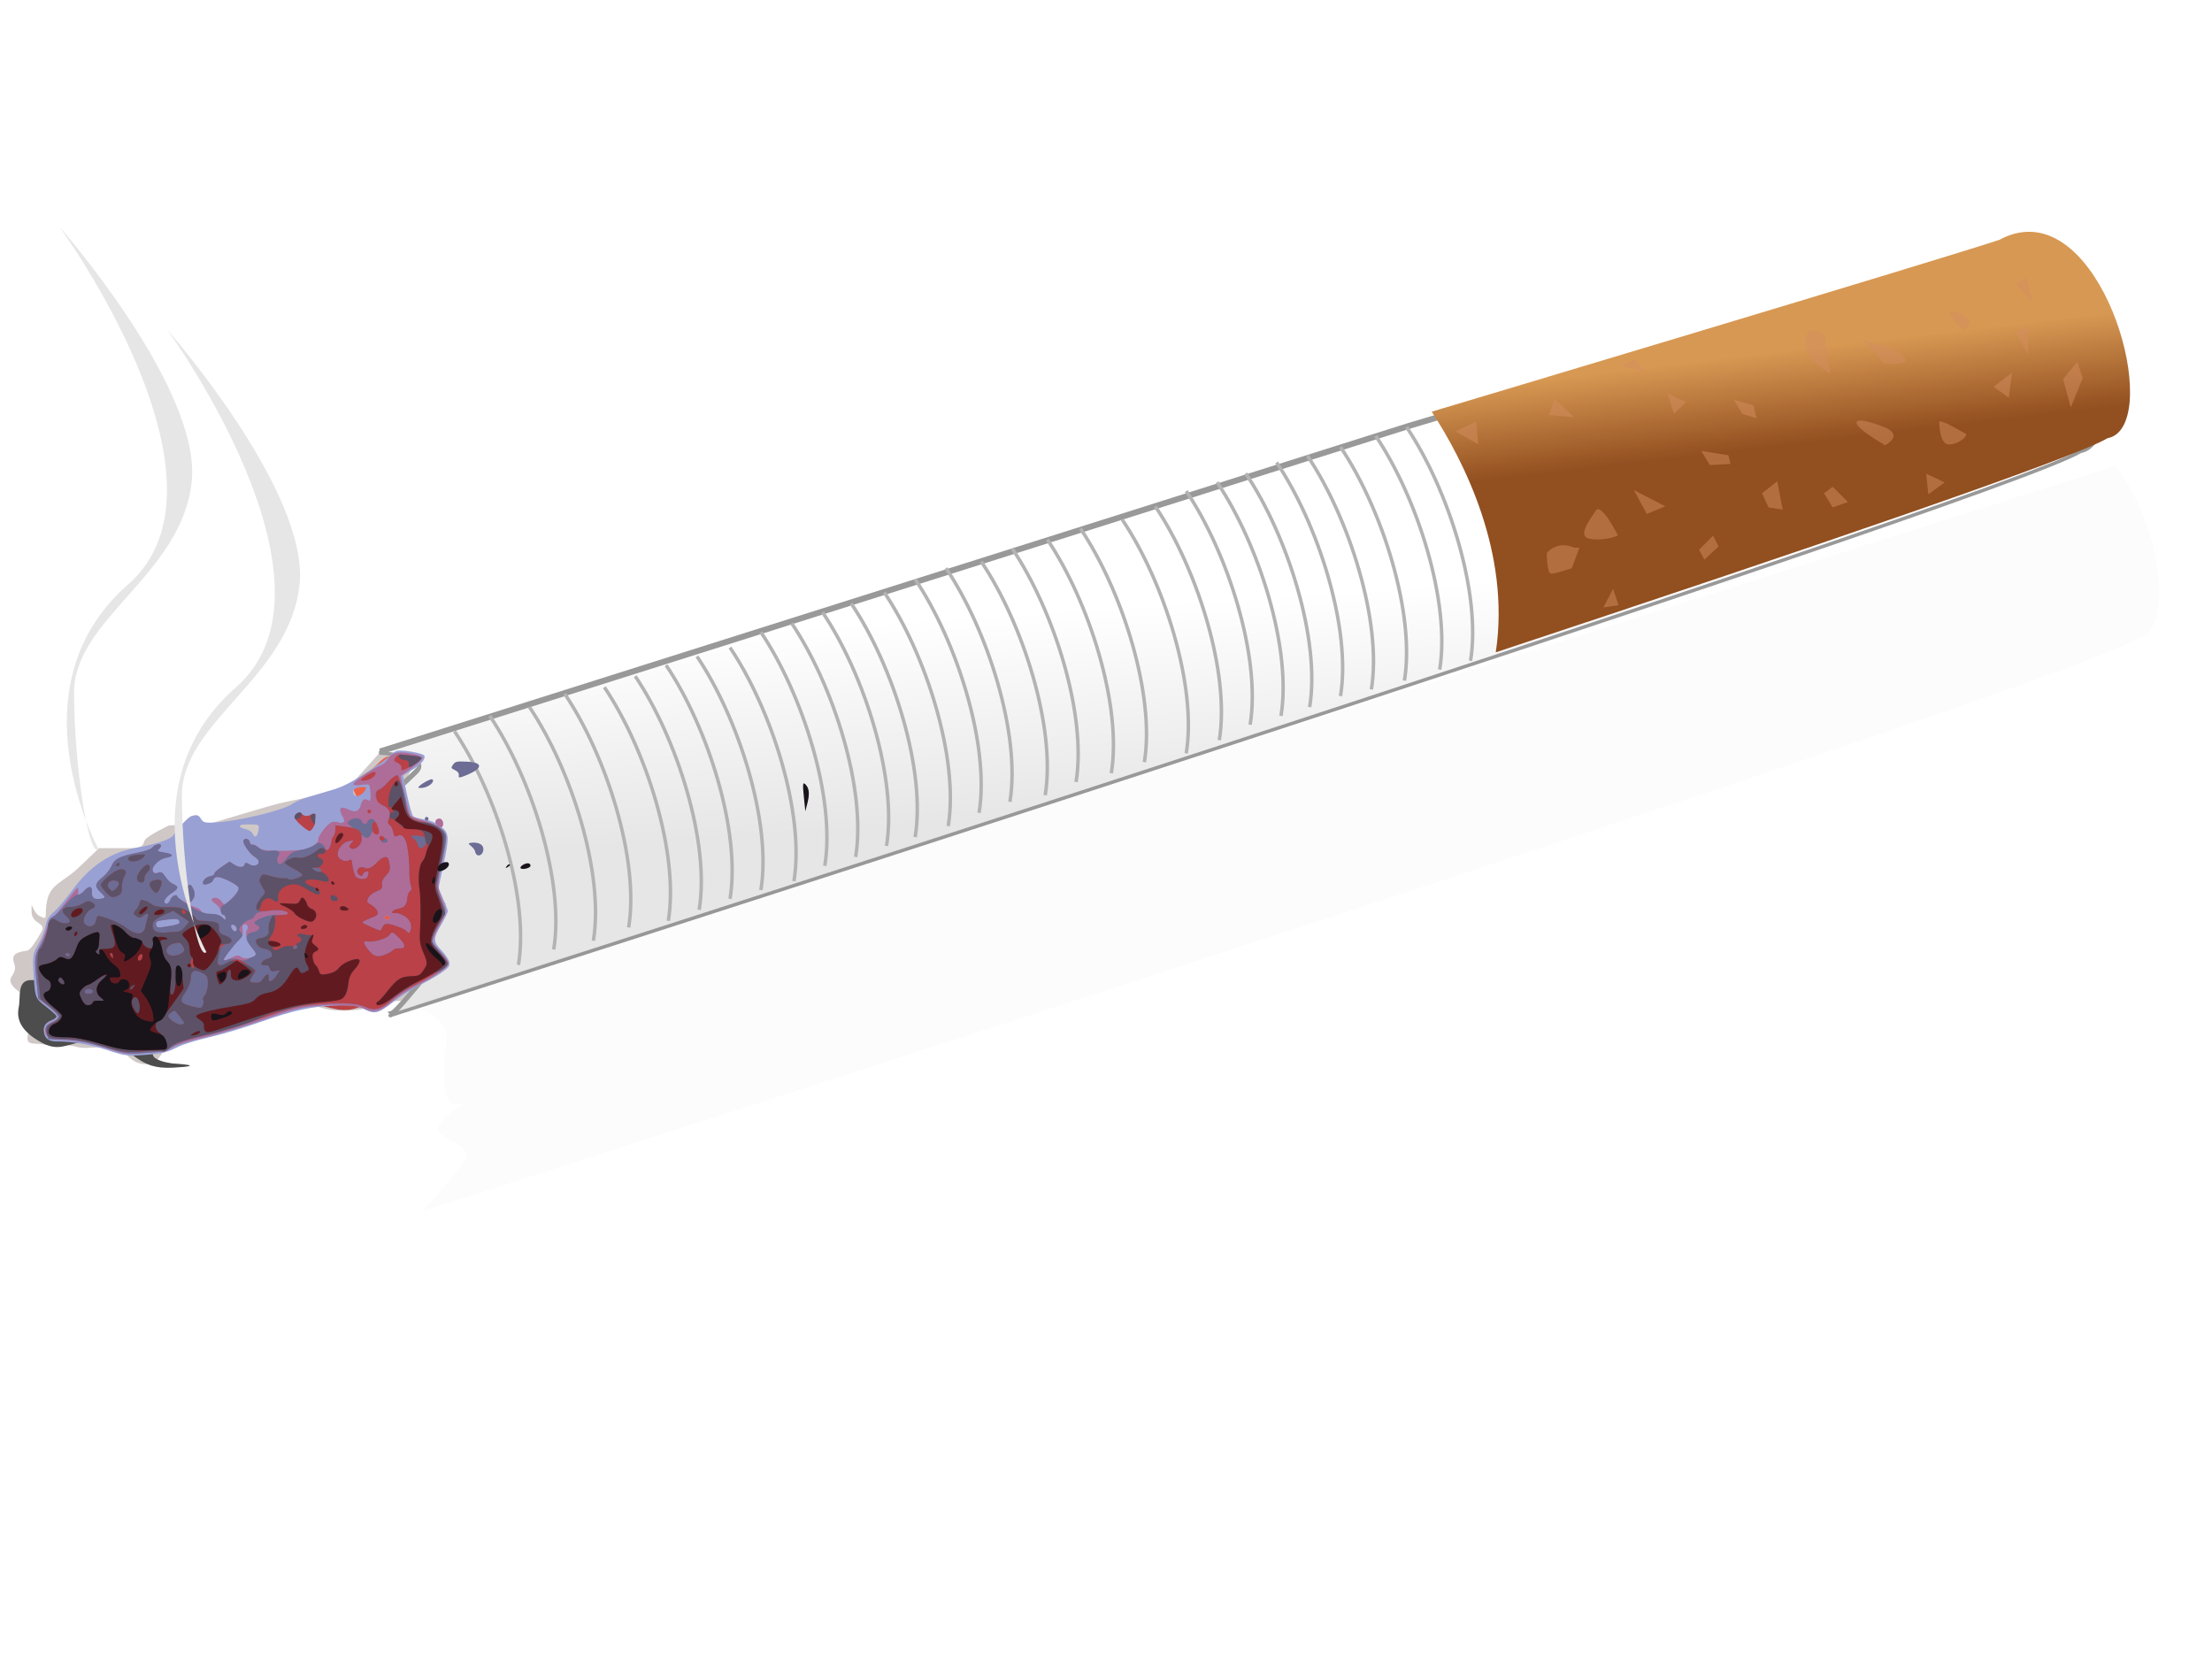 <?xml version="1.0"?><svg width="640" height="480" xmlns="http://www.w3.org/2000/svg" xmlns:xlink="http://www.w3.org/1999/xlink">
 <title>Burning Cigarette</title>
 <defs>
  <clipPath clipPathUnits="userSpaceOnUse" id="clipPath6835">
   <rect id="rect6837" width="644.393" height="354.532" x="-33.49" y="-157.896" ry="1.046" stroke-dashoffset="0" stroke-miterlimit="4" stroke-width="1.323" stroke="#b3b3b3" fill-rule="nonzero" fill="#e6e6e6"/>
  </clipPath>
  <filter id="filter7369" color-interpolation-filters="sRGB">
   <feGaussianBlur stdDeviation="0.992" id="feGaussianBlur7371"/>
  </filter>
  <filter id="filter7377" color-interpolation-filters="sRGB">
   <feGaussianBlur stdDeviation="3.968" id="feGaussianBlur7379"/>
  </filter>
  <filter id="filter7469" color-interpolation-filters="sRGB">
   <feGaussianBlur stdDeviation="1.83" id="feGaussianBlur7471"/>
  </filter>
  <filter id="filter7485" x="-0.115" width="1.23" y="-0.098" height="1.195" color-interpolation-filters="sRGB">
   <feGaussianBlur stdDeviation="3.299" id="feGaussianBlur7487"/>
  </filter>
  <filter id="filter7524" x="-0.286" width="1.572" y="-0.131" height="1.262" color-interpolation-filters="sRGB">
   <feGaussianBlur stdDeviation="1.582" id="feGaussianBlur7526"/>
  </filter>
  <filter id="filter7542" x="-0.161" width="1.322" y="-0.105" height="1.209" color-interpolation-filters="sRGB">
   <feGaussianBlur stdDeviation="2.341" id="feGaussianBlur7544"/>
  </filter>
  <filter id="filter7550" color-interpolation-filters="sRGB">
   <feGaussianBlur stdDeviation="0.827" id="feGaussianBlur7552"/>
  </filter>
  <filter id="filter7714" x="-0.165" width="1.331" y="-0.035" height="1.071">
   <feGaussianBlur stdDeviation="2.65" id="feGaussianBlur7716"/>
  </filter>
  <linearGradient id="linearGradient7528">
   <stop offset="0" id="stop7530" stop-color="#f45034"/>
   <stop offset="1" id="stop7532" stop-color="#b52c2f"/>
  </linearGradient>
  <linearGradient id="linearGradient7428">
   <stop offset="0" id="stop7430" stop-color="#d79853"/>
   <stop offset="1" id="stop7432" stop-color="#924f20"/>
  </linearGradient>
  <linearGradient id="linearGradient6823">
   <stop offset="0" id="stop6825" stop-color="#ffffff"/>
   <stop offset="1" id="stop6827" stop-color="#e6e6e6"/>
  </linearGradient>
  <linearGradient xlink:href="#linearGradient6823" id="linearGradient6829" x1="0.229" y1="0.522" x2="0.265" y2="0.77"/>
  <linearGradient xlink:href="#linearGradient7428" id="linearGradient7434" x1="0.5" y1="0.285" x2="0.544" y2="0.5"/>
  <linearGradient xlink:href="#linearGradient7528" id="linearGradient7534" x1="0.789" y1="0.493" x2="0.472" y2="0.754"/>
 </defs>
 <g>
  <title>Layer 1</title>
  <path d="m110.739,216.765c0,0 -7.856,8.869 -9.376,10.39c-1.52,1.52 -12.417,3.548 -18.499,4.815c-6.082,1.267 -22.046,6.589 -23.567,6.589c-1.52,0 -10.39,0.253 -10.39,0.253c0,0 -5.828,2.787 -6.842,4.054c-1.014,1.267 0.253,2.534 -5.322,2.534c-5.575,0 -8.109,0 -8.109,0c0,0 -2.027,2.027 -6.082,5.828c-4.054,3.801 -7.856,4.561 -8.869,9.123c-1.014,4.561 0.507,6.082 -2.027,4.815c-2.534,-1.267 -2.534,-5.575 -2.534,-1.52c0,4.055 4.561,3.041 2.787,6.082c-1.774,3.041 -3.041,5.068 -4.054,5.321c-1.014,0.253 -5.068,0.253 -3.801,3.548c1.267,3.294 -2.027,3.801 -0.76,6.082c1.267,2.281 4.054,2.787 5.322,5.321c1.267,2.534 0.253,5.575 -0.507,9.123c-0.76,3.548 1.267,2.534 4.308,3.041c3.041,0.507 6.335,-0.253 9.883,0.76c3.548,1.014 11.403,-1.52 14.191,2.027c2.787,3.548 7.349,3.801 9.376,1.267c2.027,-2.534 1.52,-4.561 11.657,-6.589c10.136,-2.027 8.869,-5.828 18.245,-7.349c9.376,-1.52 10.896,-2.534 14.444,-1.52c3.548,1.014 5.575,2.027 12.163,1.52c6.589,-0.507 5.575,-2.534 7.602,-2.534c2.027,0 9.123,-0.253 9.123,-0.253c0,0 7.095,-7.349 8.616,-8.869c1.52,-1.52 5.322,-9.376 2.787,-11.15c-2.534,-1.774 -7.095,-4.054 -4.561,-7.349c2.534,-3.294 4.308,-5.068 1.014,-9.629c-3.294,-4.561 -0.253,-10.136 -0.253,-11.403c0,-1.267 -6.082,-6.589 -7.856,-9.123c-1.774,-2.534 -1.774,-8.109 1.267,-10.39c3.041,-2.281 3.041,-7.095 0.507,-7.095c-2.534,0 -8.109,1.52 -8.109,1.52l-1.774,0.76z" id="path7481" fill="#cfc8c6"/>
  <path id="path7473" d="m113.035,293.037c0,0 465.177,-148.782 489.033,-163.221c17.051,-3.129 -1.977,-72.104 -30.761,-56.499c-16.95,5.65 -163.848,49.594 -163.848,49.594l-297.563,94.165c0,0 15.694,0.628 10.672,5.65c-5.022,5.023 -11.928,10.045 -8.161,11.928c3.767,1.883 9.416,4.394 8.161,10.672c-1.256,6.278 -1.256,16.95 2.511,16.95c3.767,0 5.65,-1.883 5.65,-1.883c0,0 -14.439,7.533 -9.417,10.672c5.023,3.139 9.417,4.394 5.65,8.789c-3.766,4.394 -11.3,13.81 -11.927,13.183l0,0z" filter="url(#filter7469)" stroke-width="1px" stroke="#999999" fill="#000000"/>
  <path d="m112.894,293.831c0,0 465.178,-148.782 489.033,-163.22c17.052,-3.129 -1.977,-72.104 -30.761,-56.499c-16.95,5.65 -163.848,49.594 -163.848,49.594l-297.563,94.166c0,0 15.694,0.628 10.672,5.65c-5.022,5.022 -11.928,10.044 -8.161,11.928c3.767,1.883 9.417,4.394 8.161,10.672c-1.256,6.278 -1.256,16.95 2.511,16.95c3.767,0 5.65,-1.883 5.65,-1.883c0,0 -14.439,7.533 -9.417,10.672c5.022,3.139 9.417,4.394 5.65,8.789c-3.767,4.394 -11.3,13.811 -11.928,13.183z" id="path6680" filter="url(#filter7469)" stroke-width="1px" stroke="#999999" fill="url(#linearGradient6829)"/>
  <path d="m586.43,67.077c-2.545,0.102 -5.197,0.826 -7.938,2.312c-16.822,5.607 -157.715,47.763 -164.25,49.719c9.275,14.224 22.871,40.81 18.531,69.625c90.564,-29.971 167.569,-56.248 176.969,-61.938c15.696,-2.88 1.287,-60.702 -23.312,-59.719z" id="path6682" fill="url(#linearGradient7434)"/>
  <path d="m612.044,134.835l-492.094,155.812c0.176,0.279 0.429,0.511 0.844,0.719c3.826,1.913 9.588,4.467 8.312,10.844c-1.275,6.377 -1.295,17.219 2.531,17.219c1.36,0 2.467,-0.251 3.344,-0.562c-3.922,2.339 -10.93,7.142 -7.156,9.5c5.101,3.188 9.576,4.474 5.75,8.938c-3.455,4.03 -10.037,12.168 -11.75,13.25c2.175,-0.696 472.169,-151.024 496.344,-165.656c11.498,-2.11 6.855,-33.703 -6.125,-50.062zm-490.219,215.719c-0.005,0.002 -0.375,0.125 -0.375,0.125c0.062,0.062 0.191,-0.009 0.375,-0.125z" id="path6689" filter="url(#filter7377)" fill="#000000" opacity="0.112"/>
  <path d="m131.511,211.596c11.996,17.797 21.698,48.105 18.492,67.591m-8.289,-72.055c11.996,17.797 21.698,48.105 18.492,67.591m-7.014,-70.142c11.996,17.797 21.698,48.105 18.492,67.591m-8.289,-71.417c11.996,17.797 21.698,48.105 18.492,67.591m-7.014,-69.504c11.996,17.797 21.698,48.105 18.492,67.591m-9.565,-70.779c11.996,17.797 21.698,48.105 18.492,67.591m-9.565,-70.779c11.996,17.797 21.698,48.105 18.492,67.591m-9.565,-70.142c11.996,17.797 21.698,48.105 18.492,67.591m-8.927,-70.142c11.996,17.797 21.698,48.105 18.492,67.591m-9.565,-72.055c11.996,17.797 21.698,48.105 18.492,67.591m-9.565,-70.142c11.996,17.797 21.698,48.105 18.492,67.591m-9.565,-70.779c11.996,17.797 21.698,48.105 18.492,67.591m-10.202,-70.142c11.996,17.797 21.698,48.105 18.492,67.591m-8.927,-70.779c11.996,17.797 21.698,48.105 18.492,67.591m-9.565,-71.417c11.996,17.797 21.698,48.105 18.492,67.591m-9.565,-70.779c11.996,17.797 21.698,48.105 18.492,67.591m-8.289,-69.504c11.996,17.797 21.698,48.105 18.492,67.591m-9.565,-71.417c11.996,17.797 21.698,48.105 18.492,67.591m-8.289,-70.142c11.996,17.797 21.698,48.105 18.492,67.591m-8.927,-70.779c11.996,17.797 21.698,48.105 18.492,67.591m-6.377,-70.142c11.996,17.797 21.698,48.105 18.492,67.591m-8.927,-71.417c11.996,17.797 21.698,48.105 18.492,67.591m-9.565,-72.055c11.996,17.797 21.698,48.105 18.492,67.591m-9.565,-70.142c11.996,17.797 21.698,48.105 18.492,67.591m-10.202,-70.142c11.996,17.797 21.698,48.105 18.492,67.591m-9.565,-70.779c11.996,17.797 21.698,48.105 18.492,67.591m-9.565,-69.504c11.996,17.797 21.698,48.105 18.492,67.591m-8.927,-70.142c11.996,17.797 21.698,48.105 18.492,67.591m-8.289,-70.779c11.996,17.797 21.698,48.105 18.492,67.591m-9.565,-70.142c11.996,17.797 21.698,48.105 18.492,67.591" id="path6777" filter="url(#filter7369)" stroke-width="1px" stroke="#b3b3b3" fill="none"/>
  <path id="path7425" d="m427.725,128.568l-6.605,-3.774l5.976,-2.83l0.629,6.605zm60.07,-12.266l-3.459,3.459l-1.887,-5.976l5.346,2.516zm-15.096,25.475l9.121,4.718l-5.347,2.201l-3.774,-6.919zm128.319,-37.112l-4.089,5.032l2.201,8.177l3.46,-8.492l-1.572,-4.718zm-124.859,2.831l-3.46,-3.46l-3.459,1.887l6.919,1.573zm-26.419,7.863l5.661,5.347l-7.233,-0.629l1.572,-4.717zm138.383,-27.991l-4.718,-5.032l2.831,-2.201l1.887,7.234zm-18.242,5.661c0,1.258 -1.887,2.516 -1.887,2.516c0,0 -5.661,-5.347 -3.145,-5.347c2.516,0 5.032,2.201 5.032,2.83zm16.984,9.435l-3.774,-6.29l3.459,-1.887l0.315,8.177zm-5.661,12.58l0.943,-7.234l-5.346,4.089l4.403,3.145zm-18.556,24.531l-5.347,-2.516l0.629,5.976l4.718,-3.46zm-1.573,-17.612c0,0 0,6.29 2.516,6.605c2.516,0.314 6.29,-2.516 5.032,-3.145c-1.258,-0.629 -6.29,-3.774 -7.548,-3.46zm-16.354,-17.298l-5.661,-6.29l6.604,1.887c0,0 5.347,1.887 5.662,3.774c0.314,1.887 -6.605,1.258 -6.605,0.629zm-15.096,3.46l-1.887,-11.322c0,0 -5.347,-3.46 -5.347,2.201c0,5.661 6.605,8.492 7.234,9.121l0,0zm15.41,20.443c0,0 -7.862,-4.403 -7.862,-6.29c0,-1.887 7.862,1.258 7.862,1.258c0,0 2.831,0.943 2.831,2.516c0,1.573 -3.145,3.46 -2.831,2.516l0,0zm-17.297,14.153l2.516,4.089l4.403,-1.573l-4.403,-4.403l-2.516,1.887zm-13.524,-3.46l-4.403,3.46l1.887,4.089l4.088,0.629l-1.572,-8.177zm-10.064,-19.499l-2.516,-4.089l5.661,1.573l0.943,3.774l-4.088,-1.258zm-4.089,11.951l-7.863,-1.258l2.516,4.089l5.976,-0.314l-0.629,-2.516zm-6.919,30.193l4.089,-3.774l-1.573,-3.145l-4.089,4.089l1.573,2.831zm-26.419,8.492l-2.83,5.346l4.403,-0.629l-1.573,-4.717zm-11.322,-11.952c-5.032,-2.201 -7.862,1.573 -7.862,1.573c0,0 0,5.975 1.258,5.975c1.258,0 5.975,-1.572 5.975,-1.572l2.202,-5.976l-1.573,0zm12.581,-3.774c0,0 -4.718,-9.435 -6.291,-6.919c-1.572,2.516 -5.661,7.548 -1.572,8.177c4.088,0.629 8.806,-0.944 7.863,-1.258z" fill="#d38d5f" opacity="0.507"/>
  <path d="m114.54,220.566c0,0 -1.013,-4.055 -5.068,0.253c-4.054,4.308 -7.349,4.055 -7.349,6.589c0,2.534 3.041,5.321 3.548,7.095c0.507,1.774 3.041,3.548 0.253,4.308c-2.787,0.76 -10.389,4.308 -12.163,6.335c-1.774,2.027 -5.575,0.507 -6.589,4.561c-1.014,4.055 -2.534,5.575 -4.308,6.842c-1.774,1.267 -3.041,-1.52 -6.335,1.774c-3.294,3.294 -7.855,3.801 -9.123,5.322c-1.267,1.52 -3.294,3.294 1.52,1.267c4.815,-2.028 10.39,0 9.883,1.52c-0.507,1.521 -6.082,1.521 -6.335,4.308c-0.253,2.787 -3.041,3.548 -0.253,3.801c2.787,0.253 6.589,-2.281 7.856,-2.281c1.267,0 4.308,-3.04 3.294,1.267c-1.014,4.308 -0.507,6.082 -2.027,7.349c-1.52,1.267 -7.855,4.308 -13.177,7.856c-5.321,3.547 -8.869,4.308 -10.136,6.081c-1.267,1.774 -1.774,5.069 -1.774,5.069c0,0 6.335,-3.041 12.417,-5.322c6.082,-2.281 16.725,-4.815 21.793,-4.054c5.068,0.76 8.362,2.787 13.177,1.013c4.814,-1.774 10.896,-3.801 14.444,-5.828c3.547,-2.027 8.616,-5.322 6.335,-7.856c-2.281,-2.534 -5.575,-0.253 -4.815,-6.081c0.76,-5.829 3.295,-8.109 3.548,-9.63c0.253,-1.52 -1.521,-3.294 -1.521,-7.602c0,-4.308 0.254,-11.15 -0.253,-12.67c-0.507,-1.521 -2.534,-1.521 -5.321,-5.322c-2.788,-3.801 -3.041,-9.122 -3.041,-9.122l1.52,-6.842l0,0z" id="path7483" filter="url(#filter7485)" fill="url(#linearGradient7534)" opacity="0.928"/>
  <path id="path7489" d="m98.902,245.933c0,0 -0.351,-1.403 -1.754,0.088c-1.403,1.491 -2.543,1.403 -2.543,2.28c0,0.877 1.052,1.842 1.228,2.456c0.175,0.614 1.052,1.228 0.088,1.491c-0.965,0.263 -3.596,1.491 -4.21,2.193c-0.614,0.702 -1.929,0.175 -2.28,1.579c-0.351,1.403 -0.877,1.929 -1.491,2.368c-0.614,0.439 -1.052,-0.526 -2.193,0.614c-1.14,1.14 -2.719,1.316 -3.157,1.842c-0.439,0.526 -1.14,1.14 0.526,0.439c1.666,-0.702 3.596,0 3.42,0.526c-0.175,0.526 -2.105,0.526 -2.193,1.491c-0.088,0.965 -1.052,1.228 -0.088,1.316c0.965,0.088 2.28,-0.789 2.719,-0.789c0.438,0 1.491,-1.052 1.14,0.439c-0.351,1.491 -0.175,2.105 -0.702,2.543c-0.526,0.438 -2.719,1.491 -4.56,2.719c-1.842,1.228 -3.07,1.491 -3.508,2.105c-0.438,0.614 -0.614,1.754 -0.614,1.754c0,0 2.193,-1.052 4.297,-1.842c2.105,-0.789 5.788,-1.666 7.542,-1.403c1.754,0.263 2.894,0.965 4.56,0.351c1.666,-0.614 3.771,-1.316 4.999,-2.017c1.228,-0.702 2.982,-1.842 2.193,-2.719c-0.789,-0.877 -1.929,-0.088 -1.666,-2.105c0.263,-2.017 1.14,-2.806 1.228,-3.333c0.088,-0.526 -0.526,-1.14 -0.526,-2.631c0,-1.491 0.088,-3.859 -0.088,-4.385c-0.175,-0.526 -0.877,-0.526 -1.842,-1.842c-0.965,-1.316 -1.052,-3.157 -1.052,-3.157l0.526,-2.368z" filter="url(#filter7485)" fill="#f45034" opacity="0.928"/>
  <path id="path7517" d="m103.817,250.961l0.604,6.036l-3.622,2.415l3.018,-8.451zm-3.018,15.091c1.811,2.415 1.811,4.829 1.811,4.829l-5.433,3.018l3.622,-7.847zm8.451,10.865l-7.244,-2.415l1.811,5.433l5.433,-3.018zm1.207,-9.055l-4.829,-1.811l1.811,5.433l3.018,-3.622z" filter="url(#filter7524)" fill="#ffff00" opacity="0.709"/>
  <path d="m65.184,248.547l15.694,-3.018c0,0 11.469,1.207 4.225,6.036c-7.244,4.829 -7.244,10.865 -7.244,10.865c0,0 -4.225,-3.018 -0.604,1.207c3.622,4.225 9.658,4.225 9.658,4.225c0,0 -0.604,-3.018 -4.225,2.414c-3.622,5.433 -13.884,0 -7.847,4.829c6.036,4.829 4.225,3.622 0,6.64c-4.225,3.018 5.433,-1.811 -1.811,3.018c-7.244,4.829 -8.451,4.829 -12.676,9.658c-4.225,4.829 -4.829,4.829 -4.829,4.829c0,0 -6.036,-4.225 -0.604,-11.469c5.433,-7.244 7.244,-15.694 7.244,-15.694c0,0 9.658,-3.018 4.829,-10.865c-4.829,-7.847 0.604,-7.244 4.225,-7.847c3.622,-0.604 0.604,-4.225 -6.036,-4.829z" id="path7536" filter="url(#filter7542)" fill="#999999"/>
  <path d="m15.687,285.972c0,0 3.018,6.036 9.055,6.64c6.036,0.603 15.694,1.811 18.109,1.811c2.415,0 -2.414,-1.811 -2.414,1.207c0,3.018 16.298,1.207 7.244,6.036c-9.055,4.829 2.415,6.037 2.415,6.037c0,0 10.865,0.603 0,1.207c-10.865,0.604 -10.262,-5.433 -19.92,-7.244c-9.658,-1.811 -11.469,3.622 -18.109,0c-6.64,-3.621 -7.244,-7.243 -6.64,-10.261c0.604,-3.019 -0.604,-7.848 3.622,-7.848c4.225,0 7.244,0.604 6.64,2.415l0,0z" id="path7546" filter="url(#filter7550)" fill="#4d4d4d"/>
  <path d="m42.246,256.998l0.604,6.036l-3.622,2.415l3.018,-8.451zm-3.018,15.091c1.811,2.414 1.811,4.829 1.811,4.829l-5.433,3.018l3.622,-7.847zm8.451,10.865l-7.244,-2.415l1.811,5.433l5.433,-3.018zm1.207,-9.055l-4.829,-1.811l1.811,5.433l3.018,-3.622z" id="path7556" filter="url(#filter7524)" fill="#ff0000" opacity="0.709"/>
  <path d="m43.454,251.565c0,0 -19.92,14.487 -17.505,18.109c2.415,3.622 -7.847,-5.433 -4.829,-8.451c3.018,-3.018 7.847,-10.262 10.262,-7.847c2.415,2.414 10.865,-4.225 12.073,-1.811z" id="path7558" fill="#808080"/>
  <path id="path7611" d="m41.488,305.256c-4.527,0.331 -5.524,0.197 -10.201,-1.367c-4.906,-1.64 -10.459,-2.598 -14.834,-2.558c-2.279,0.021 -3.42,-0.776 -3.737,-2.609c-0.299,-1.728 0.396,-2.831 2.228,-3.539c0.827,-0.32 1.46,-0.832 1.407,-1.139c-0.053,-0.308 -1.392,-1.538 -2.974,-2.735c-3.112,-2.354 -3.222,-2.614 -3.599,-8.508c-0.4,-6.251 -0.311,-6.912 1.276,-9.548c0.864,-1.435 1.798,-3.766 2.075,-5.181c0.38,-1.938 0.989,-2.982 2.472,-4.239c1.083,-0.918 3.536,-3.817 5.452,-6.444c4.838,-6.632 10.801,-10.674 17.597,-11.928c6.803,-1.255 10.892,-2.639 11.624,-3.932c0.951,-1.68 4.178,-5.11 5.087,-5.407c1.532,-0.5 2.125,-0.324 2.809,0.83c0.588,0.994 1.191,1.16 3.763,1.04c6.801,-0.32 20.168,-3.54 22.798,-5.492c0.732,-0.543 2.715,-1.396 4.407,-1.894c1.691,-0.498 4.855,-1.431 7.031,-2.073c2.934,-0.867 5.464,-2.149 9.794,-4.966c3.211,-2.088 6.322,-4.334 6.914,-4.991c0.591,-0.657 1.51,-1.266 2.04,-1.354c1.895,-0.312 7.584,0.725 7.859,1.432c0.399,1.03 -1.051,2.673 -3.795,4.299l-2.375,1.407l1.17,5.64c0.644,3.102 1.446,5.881 1.783,6.177c0.337,0.296 1.827,0.721 3.31,0.944c1.677,0.252 3.443,1.008 4.67,1.998c2.462,1.987 2.518,2.949 0.672,11.537l-1.341,6.236l1.291,3.009c0.709,1.655 1.341,3.283 1.404,3.618c0.063,0.335 -0.738,2.046 -1.78,3.803c-2.522,4.252 -2.528,5.126 -0.049,7.662c1.113,1.139 2.129,2.679 2.257,3.421c0.198,1.142 -0.197,1.639 -2.543,3.204c-1.527,1.019 -4.262,2.557 -6.078,3.417c-1.816,0.86 -5.189,3.018 -7.495,4.795c-4.622,3.563 -5.465,3.754 -8.825,2.004c-1.486,-0.774 -3.213,-1.003 -6.953,-0.92c-7.494,0.167 -12.918,1.299 -22.51,4.7c-4.739,1.68 -11.44,3.693 -14.893,4.473c-3.453,0.779 -7.483,2.001 -8.957,2.714c-3.838,1.858 -4.663,2.056 -10.251,2.464l0,0zm71.203,-39.685c-0.122,-0.71 -1.126,-1.017 -1.367,-0.418c-0.225,0.56 0.336,1.103 1.017,0.985c0.239,-0.041 0.397,-0.297 0.35,-0.567zm-37.932,-25.232c0.351,-1.828 0.349,-1.83 -3.508,-1.814c-2.399,0.01 -2.534,0.822 -0.224,1.342c0.896,0.201 1.825,0.797 2.064,1.324c0.632,1.387 1.304,1.044 1.668,-0.852zm30.892,-11.746c0.468,-0.863 0.329,-0.966 -1.161,-0.861c-1.942,0.136 -2.775,0.995 -2.085,2.151c0.57,0.957 2.426,0.22 3.246,-1.29z" fill="#99a0d4"/>
  <path id="path7609" d="m41.437,304.738c-4.436,0.367 -5.473,0.243 -9.625,-1.149c-5.273,-1.769 -9.868,-2.637 -14.447,-2.73c-2.561,-0.052 -3.271,-0.287 -3.857,-1.277c-1.018,-1.72 -0.351,-3.245 1.763,-4.033c2.371,-0.883 2.091,-1.807 -1.33,-4.394l-2.817,-2.13l-0.568,-5.42c-0.641,-6.125 -0.539,-7.138 1.025,-10.126c0.612,-1.169 1.494,-3.426 1.96,-5.015c0.466,-1.589 1.237,-3.034 1.714,-3.21c0.477,-0.176 2.196,-2.11 3.82,-4.297c1.624,-2.187 3.114,-4.004 3.311,-4.038c0.197,-0.034 0.317,0.43 0.266,1.031c-0.117,1.38 0.346,1.301 1.79,-0.302c1.388,-1.541 2.293,-1.301 2.153,0.571c-0.116,1.551 0.715,2.136 2.593,1.825c1.447,-0.24 1.424,-0.432 -0.239,-2.022c-1.645,-1.573 -1.479,-2.498 0.766,-4.256c0.971,-0.76 2.112,-2.206 2.535,-3.212c0.876,-2.083 2.379,-2.834 7.801,-3.9c1.973,-0.388 3.732,-1.017 4.033,-1.443c0.628,-0.891 2.378,-1.3 2.502,-0.584c0.047,0.273 -0.245,0.765 -0.649,1.093c-0.569,0.462 -0.229,0.672 1.507,0.93c2.743,0.408 3.015,1.104 0.593,1.523c-2.157,0.373 -4.47,2.845 -3.766,4.026c0.296,0.497 0.827,0.604 1.49,0.303c0.811,-0.369 1.253,-0.122 2.081,1.163c0.578,0.898 1.589,1.844 2.248,2.103c1.679,0.66 1.625,1.334 -0.202,2.498c-2.036,1.297 -2.935,2.763 -1.94,3.164c0.434,0.175 0.929,-0.207 1.269,-0.979c0.307,-0.696 0.725,-1.295 0.93,-1.33c0.205,-0.035 1.548,0.696 2.985,1.626c1.437,0.93 3.062,1.752 3.61,1.827c0.548,0.075 1.207,0.541 1.464,1.036c0.317,0.612 1.182,0.873 2.697,0.815c1.459,-0.055 2.625,0.279 3.373,0.967c0.954,0.877 1.119,0.9 0.996,0.134c-0.081,-0.505 -0.382,-0.877 -0.67,-0.827c-0.288,0.05 -0.618,-0.461 -0.735,-1.136c-0.117,-0.675 -0.757,-1.571 -1.422,-1.992c-1.532,-0.97 -1.647,-1.6 -0.333,-1.828c0.567,-0.098 1.439,0.357 1.943,1.014l0.914,1.192l2.168,-2.129c1.192,-1.171 2.123,-2.406 2.067,-2.746c-0.139,-0.845 -4.289,-3.164 -5.886,-3.29c-0.893,-0.07 -1.404,0.193 -1.632,0.839c-0.332,0.942 -2.831,1.756 -2.967,0.966c-0.14,-0.81 0.979,-1.893 2.169,-2.099c0.662,-0.114 1.164,-0.432 1.117,-0.707c-0.047,-0.274 0.928,-1.174 2.168,-2l2.254,-1.502l1.306,0.861c1.474,0.972 2.924,0.914 3.097,-0.122c0.084,-0.507 0.441,-0.492 1.323,0.054c1.277,0.79 2.896,0.265 2.698,-0.875c-0.063,-0.365 -0.538,-0.908 -1.056,-1.205c-1.56,-0.896 -3.809,-4.215 -3.323,-4.904c0.534,-0.758 1.644,-0.361 1.819,0.65c0.072,0.414 0.455,0.698 0.851,0.629c0.396,-0.069 1.128,0.306 1.626,0.833c0.712,0.753 2.116,0.958 6.589,0.961c3.126,0.002 6.358,-0.228 7.183,-0.512c2.124,-0.729 3.676,-1.946 3.533,-2.77c-0.145,-0.84 2.36,-4.183 3.663,-4.888c0.506,-0.274 1.532,-0.295 2.28,-0.047c1.794,0.595 2.087,0.043 1.01,-1.898c-1.23,-2.216 -0.53,-2.959 1.755,-1.862c2.101,1.009 3.11,0.619 3.641,-1.407c0.398,-1.519 1.157,-1.921 2.216,-1.174c0.458,0.323 0.625,-0.216 0.564,-1.824c-0.048,-1.255 -0.235,-2.45 -0.416,-2.654c-0.181,-0.204 -1.256,-0.211 -2.39,-0.015c-1.134,0.196 -2.104,0.106 -2.157,-0.199c-0.11,-0.636 5.137,-4.313 7.533,-5.279c0.881,-0.355 1.834,-1.05 2.118,-1.544c1.305,-2.271 2.77,-2.753 6.571,-2.159c2.16,0.337 3.65,0.858 3.726,1.302c0.07,0.407 -1.308,1.766 -3.064,3.02l-3.192,2.28l1.186,5.339c0.652,2.936 1.333,5.625 1.512,5.974c0.179,0.349 1.938,1.047 3.908,1.551c3.865,0.989 6.213,2.657 6.56,4.66c0.12,0.692 -0.397,4.011 -1.148,7.376c-1.494,6.691 -1.487,7.116 0.171,11.331c1.247,3.169 1.335,2.716 -1.614,8.31c-0.773,1.467 -1.358,2.979 -1.299,3.36c0.059,0.381 0.943,1.561 1.966,2.623c2.238,2.323 2.831,3.294 2.498,4.087c-0.461,1.098 -4.984,4.108 -8.992,5.985c-2.181,1.021 -5.181,2.917 -6.666,4.212c-3.747,3.268 -5.705,3.862 -8.48,2.574c-2.58,-1.197 -7.774,-1.466 -14.807,-0.765c-4.294,0.428 -6.368,0.975 -14.166,3.737c-5.025,1.78 -12.657,4.077 -16.96,5.104c-4.878,1.165 -8.509,2.305 -9.642,3.026c-1,0.637 -2.207,1.192 -2.682,1.233c-0.475,0.042 -3.101,0.261 -5.835,0.487zm32.625,-28.49c0.119,-0.169 -0.439,-1.113 -1.241,-2.097c-1.359,-1.67 -2.019,-4.135 -1.357,-5.074c0.526,-0.746 0.058,-1.805 -0.738,-1.667c-0.52,0.09 -0.695,0.656 -0.517,1.68c0.187,1.078 -0.097,1.9 -0.94,2.721c-1.853,1.806 -4.82,5.791 -4.486,6.026c0.164,0.115 1.13,-0.212 2.147,-0.728c1.586,-0.804 2,-0.83 2.904,-0.182c0.971,0.695 3.552,0.28 4.229,-0.68zm38.63,-10.678c-0.123,-0.71 -1.126,-1.017 -1.367,-0.418c-0.225,0.56 0.335,1.103 1.016,0.985c0.24,-0.042 0.398,-0.297 0.351,-0.568zm-44.178,3.063c-0.144,-0.833 -1.227,-1.446 -1.606,-0.908c-0.356,0.505 0.571,1.864 1.197,1.755c0.297,-0.051 0.481,-0.432 0.409,-0.847zm-16.626,-2.122c-0.262,-0.693 -0.994,-0.783 -3.617,-0.442c-2.973,0.387 -3.271,0.527 -3.109,1.464c0.161,0.928 0.539,0.974 3.617,0.442c2.969,-0.514 3.393,-0.713 3.109,-1.464zm4.064,-6.495c0.42,-0.669 0.469,-1.571 0.133,-2.455c-1.026,-2.704 -2.245,-1.773 -2.293,1.751c-0.031,2.284 0.965,2.608 2.159,0.704zm71.912,-12.472c0.056,-0.367 -0.381,-0.574 -0.99,-0.468c-1.086,0.188 -1.317,0.793 -0.517,1.358c0.568,0.401 1.384,-0.081 1.507,-0.889zm0.343,-8.913c0.169,-1.018 -0.49,-1.935 -1.29,-1.797c-1.054,0.182 -1.28,1.247 -0.42,1.981c0.937,0.8 1.557,0.733 1.71,-0.185zm-88.442,18.926c-0.08,-0.462 2.954,-2.923 3.779,-3.065c0.432,-0.074 -0.057,0.608 -1.085,1.515c-1.853,1.636 -2.605,2.068 -2.695,1.55zm62.401,-16.736c-1.778,-1.336 -3.247,-2.513 -3.265,-2.617c-0.097,-0.564 5.195,-1.769 5.925,-1.349c0.452,0.26 1.382,0.224 2.066,-0.079c0.684,-0.303 1.411,-0.363 1.615,-0.132c0.464,0.524 -0.078,4.045 -0.822,5.339c-0.934,1.626 -2.151,1.369 -5.52,-1.162zm11.353,-7.638c-1.692,-0.629 -1.3,-1.422 0.795,-1.608c1.387,-0.123 2.085,0.09 2.317,0.709c0.379,1.012 -1.414,1.531 -3.111,0.899z" fill="#ad6d98"/>
  <path id="path7607" d="m41.619,304.664c-4.296,0.299 -5.493,0.124 -11.605,-1.695c-4.775,-1.422 -8.192,-2.072 -11.418,-2.171l-4.603,-0.143l-0.495,-1.903c-0.474,-1.823 -0.409,-1.946 1.517,-2.906c1.145,-0.571 1.956,-1.329 1.881,-1.759c-0.072,-0.415 -1.414,-1.766 -2.983,-3.002l-2.852,-2.247l-0.454,-4.532c-0.703,-7.019 -0.622,-7.83 1.066,-10.633c1.421,-2.358 1.898,-3.756 2.333,-6.832c0.076,-0.539 0.533,-1.181 1.016,-1.427c1.213,-0.619 1.598,-0.984 4.246,-4.026c1.309,-1.505 2.67,-2.598 3.122,-2.508c0.441,0.087 1.34,-0.44 1.998,-1.17c1.437,-1.597 2.349,-1.387 2.207,0.509c-0.116,1.552 0.716,2.137 2.593,1.825c1.447,-0.24 1.424,-0.432 -0.239,-2.021c-1.645,-1.573 -1.478,-2.498 0.766,-4.256c0.971,-0.761 2.112,-2.206 2.536,-3.212c0.876,-2.084 2.379,-2.835 7.801,-3.9c1.973,-0.388 3.732,-1.017 4.032,-1.443c0.628,-0.891 2.378,-1.3 2.502,-0.584c0.047,0.273 -0.245,0.765 -0.649,1.093c-0.57,0.462 -0.23,0.671 1.507,0.929c2.743,0.408 3.015,1.105 0.593,1.524c-2.157,0.373 -4.47,2.845 -3.766,4.026c0.296,0.496 0.827,0.604 1.49,0.302c0.812,-0.369 1.254,-0.122 2.081,1.164c0.578,0.897 1.589,1.843 2.248,2.102c1.679,0.66 1.624,1.335 -0.202,2.499c-2.036,1.297 -2.936,2.763 -1.941,3.163c0.435,0.175 0.929,-0.207 1.269,-0.979c0.53,-1.203 1.922,-1.959 2.068,-1.123c0.037,0.216 0.826,0.92 1.752,1.566c3.623,2.526 5.953,3.551 8.001,3.519c1.304,-0.02 2.574,0.369 3.258,0.999c0.944,0.868 1.099,0.886 0.976,0.115c-0.081,-0.505 -0.382,-0.877 -0.67,-0.827c-0.287,0.05 -0.616,-0.451 -0.731,-1.112c-0.152,-0.877 0.222,-1.454 1.382,-2.134c2.157,-1.265 4.207,-3.913 3.694,-4.773c-0.586,-0.983 -5.173,-3.149 -6.267,-2.96c-0.501,0.087 -0.986,0.534 -1.077,0.994c-0.169,0.853 -2.754,1.638 -2.886,0.876c-0.14,-0.81 0.979,-1.893 2.169,-2.098c0.662,-0.115 1.164,-0.433 1.117,-0.707c-0.048,-0.274 0.928,-1.174 2.168,-2l2.254,-1.502l1.305,0.861c1.474,0.971 2.925,0.914 3.097,-0.123c0.085,-0.506 0.441,-0.492 1.323,0.054c1.277,0.79 2.896,0.264 2.699,-0.875c-0.063,-0.366 -0.539,-0.908 -1.056,-1.205c-1.56,-0.897 -3.809,-4.215 -3.323,-4.904c0.534,-0.758 1.644,-0.361 1.819,0.65c0.071,0.414 0.397,0.707 0.724,0.651c0.326,-0.057 1.241,0.391 2.031,0.995c1.005,0.767 1.988,1.003 3.263,0.782c1.978,-0.342 3.01,0.294 2.243,1.383c-0.654,0.927 -0.312,2.592 0.503,2.451c0.363,-0.062 1.245,-0.882 1.961,-1.82c1.057,-1.386 1.829,-1.813 4.113,-2.273c1.546,-0.311 3.311,-0.956 3.922,-1.433c0.892,-0.696 1.291,-0.763 2.028,-0.339c0.504,0.29 0.973,0.851 1.042,1.247c0.213,1.234 1.175,0.611 1.557,-1.008c0.2,-0.85 0.589,-1.947 0.864,-2.439c0.275,-0.492 0.495,-1.401 0.489,-2.019l-0.01,-1.125l3.399,0.464c3.58,0.488 4.234,1.065 4.188,3.695c-0.03,1.664 -2.063,3.224 -3.169,2.431c-0.483,-0.346 -0.422,-0.736 0.218,-1.404c0.838,-0.876 0.801,-0.911 -0.693,-0.652c-1.789,0.309 -3.533,2.507 -3.257,4.104c0.214,1.241 2.154,2.119 3.244,1.469c0.633,-0.378 0.828,-0.162 0.955,1.055c0.087,0.842 0.26,1.755 0.384,2.03c0.124,0.275 0.309,0.843 0.411,1.263c0.283,1.16 3.208,1.512 3.652,0.439c0.194,-0.467 0.325,-1.027 0.292,-1.243c-0.097,-0.643 -1.533,-0.194 -1.64,0.514c-0.13,0.86 -1.44,0.312 -1.611,-0.674c-0.179,-1.035 1.148,-1.763 2.158,-1.183c0.923,0.53 2.155,-0.052 3.734,-1.764c0.595,-0.645 1.521,-1.249 2.057,-1.342c0.787,-0.136 1.045,0.23 1.331,1.888c0.292,1.688 0.11,2.305 -1.02,3.445c-0.87,0.879 -1.296,1.847 -1.159,2.637c0.175,1.014 -0.119,1.373 -1.568,1.913c-0.981,0.365 -2.044,1.218 -2.363,1.896c-0.529,1.125 -0.454,1.303 0.881,2.074c0.803,0.464 1.613,1.302 1.801,1.862c0.283,0.846 -0.064,1.171 -2.061,1.927c-1.321,0.501 -2.376,1.047 -2.345,1.214c0.03,0.167 0.772,0.598 1.647,0.956c0.874,0.359 2.067,0.88 2.649,1.158c0.891,0.425 1.117,0.346 1.422,-0.5c0.199,-0.553 0.697,-1.063 1.105,-1.134c1.149,-0.199 5.273,1.253 6.007,2.116c0.577,0.678 0.704,0.665 1.046,-0.104c0.69,-1.555 0.03,-3.256 -1.668,-4.299c-0.912,-0.559 -2.071,-0.953 -2.576,-0.875c-1.742,0.269 -1.094,-0.905 0.668,-1.21c1.951,-0.337 2.575,-1.081 2.738,-3.265c0.06,-0.802 0.424,-1.646 0.809,-1.876c0.445,-0.265 0.524,-0.833 0.215,-1.557c-0.268,-0.627 -0.468,-2.476 -0.445,-4.11c0.045,-3.133 -0.516,-7.708 -1.099,-8.967c-0.664,-1.434 -1.318,-1.823 -2.31,-1.372c-0.829,0.377 -1.042,0.196 -1.262,-1.071c-0.145,-0.839 -0.602,-1.764 -1.015,-2.055c-0.593,-0.419 -0.654,-0.77 -0.288,-1.667c0.751,-1.842 0.227,-3.116 -1.651,-4.017c-2.058,-0.988 -2.92,-3.629 -1.432,-4.387c0.894,-0.455 1.292,-0.782 3.654,-3.006c0.765,-0.719 1.513,-1.33 1.663,-1.357c0.719,-0.13 2.619,5.724 2.786,8.584c0.174,2.955 0.268,3.162 1.812,3.997c0.896,0.484 2.621,0.971 3.834,1.082c2.648,0.244 5.615,2.198 5.892,3.88c0.111,0.671 -0.29,3.364 -0.891,5.986c-1.949,8.507 -1.98,8.892 -0.936,11.704c0.524,1.412 1.165,2.919 1.423,3.347c0.301,0.5 -0.178,1.936 -1.337,4.002c-2.937,5.238 -2.937,5.239 -0.237,8.255c1.296,1.448 2.349,3.042 2.34,3.543c-0.019,0.953 -4.143,3.684 -10.158,6.726c-1.824,0.922 -4.368,2.605 -5.655,3.74c-3.349,2.954 -5.173,3.452 -7.978,2.178c-2.572,-1.169 -7.703,-1.353 -15.563,-0.557c-4.311,0.436 -6.364,1 -15.54,4.266c-5.816,2.07 -12.141,4.037 -14.057,4.37c-4.488,0.782 -9.81,2.617 -11.121,3.835c-0.565,0.526 -1.453,0.997 -1.973,1.047c-0.521,0.05 -3.102,0.241 -5.736,0.425zm71.998,-29.677c0.319,-0.373 1.046,-0.639 1.616,-0.591c2.201,0.187 2.352,-0.882 0.403,-2.862c-2.075,-2.109 -2.134,-2.126 -3.109,-0.879c-0.781,0.998 -4.804,2.073 -6.339,1.694c-1.155,-0.286 -1.149,0.486 0.015,2.023c1.764,2.33 2.693,2.712 4.819,1.984c1.108,-0.379 2.276,-0.995 2.595,-1.369l0,0zm-40.656,1.942c1.469,-0.651 1.434,-0.958 -0.352,-3.061c-1.93,-2.27 -1.677,-3.799 0.696,-4.21c1.761,-0.304 2.319,-1.502 0.956,-2.05c-1.205,-0.485 -0.653,-1.163 1.724,-2.12c1.619,-0.651 3.089,-0.921 4.304,-0.789c2.291,0.249 3.183,0.108 3.08,-0.487c-0.139,-0.804 -3.051,-1.123 -6.238,-0.683c-2.412,0.333 -3.158,0.634 -3.423,1.386c-0.186,0.529 -0.855,1.059 -1.486,1.178c-0.631,0.119 -1.641,0.795 -2.244,1.503c-0.922,1.083 -0.97,1.426 -0.305,2.17c0.672,0.751 0.611,1.059 -0.404,2.052c-1.721,1.684 -4.643,5.468 -4.568,5.913c0.036,0.209 0.692,0.15 1.458,-0.131c0.766,-0.281 2.04,-0.277 2.83,0.009c0.79,0.286 1.736,0.37 2.102,0.187c0.366,-0.183 1.208,-0.573 1.87,-0.867l0,0l0,0zm-4.448,-8.295c-0.144,-0.833 -1.227,-1.446 -1.606,-0.909c-0.355,0.505 0.571,1.864 1.197,1.756c0.297,-0.052 0.481,-0.433 0.409,-0.847zm-16.625,-2.122c-0.263,-0.694 -0.995,-0.783 -3.618,-0.442c-2.973,0.387 -3.271,0.527 -3.109,1.464c0.161,0.928 0.539,0.974 3.617,0.442c2.97,-0.514 3.394,-0.714 3.11,-1.464zm37.046,-7.397c0.074,-0.502 -0.264,-0.616 -1.055,-0.357c-0.64,0.21 -1.213,0.714 -1.273,1.119c-0.074,0.501 0.264,0.616 1.055,0.356c0.64,-0.209 1.213,-0.713 1.273,-1.118zm9.623,-4.21c-0.022,-0.127 -0.407,-0.167 -0.855,-0.089c-0.449,0.077 -0.626,0.354 -0.395,0.615c0.382,0.432 1.346,0.026 1.25,-0.526zm41.249,-8.76c0.335,-1.697 -1.287,-2.666 -3.783,-2.26c-0.583,0.095 -0.522,0.287 0.295,0.927c0.567,0.444 1.093,1.161 1.167,1.593c0.276,1.594 1.992,1.401 2.321,-0.26zm-83.854,13.872c0.419,-0.669 0.468,-1.571 0.133,-2.455c-1.026,-2.704 -2.245,-1.772 -2.293,1.751c-0.031,2.284 0.965,2.608 2.16,0.704zm70.463,-15.33c-0.079,-0.456 0.153,-0.783 0.514,-0.729c1.026,0.156 1.381,1.254 0.458,1.414c-0.456,0.079 -0.893,-0.23 -0.972,-0.685zm-1.499,-1.402c-0.647,-0.456 -0.871,-2.622 -0.322,-3.108c0.638,-0.565 0.739,-0.462 1.482,1.516c0.591,1.574 -0.012,2.402 -1.16,1.592zm-14.572,0.224c-0.211,-0.239 -0.171,-0.624 0.09,-0.855c0.557,-0.494 1.595,-0.169 1.718,0.537c0.11,0.636 -1.305,0.885 -1.808,0.318l0,0zm10.512,-2.933c-0.049,-0.287 0.277,-0.586 0.725,-0.664c0.449,-0.077 0.711,0.12 0.583,0.438c-0.128,0.318 -0.454,0.617 -0.725,0.664c-0.271,0.047 -0.533,-0.15 -0.583,-0.438zm-16.591,0.653c-0.871,-0.773 -2.129,-1.778 -2.797,-2.234c-1.042,-0.712 -1.116,-0.917 -0.521,-1.455c1.269,-1.147 3.589,-1.011 3.802,0.224c0.069,0.401 0.479,0.668 0.911,0.593c0.431,-0.075 0.743,-0.371 0.694,-0.659c-0.05,-0.287 0.38,-0.604 0.955,-0.704c1.29,-0.223 1.541,0.906 0.666,3.001c-1.226,2.939 -1.634,3.075 -3.71,1.234zm18.664,-4.243c-0.05,-0.288 0.144,-0.564 0.432,-0.614c0.288,-0.049 0.564,0.145 0.614,0.433c0.049,0.288 -0.145,0.564 -0.433,0.613c-0.288,0.05 -0.564,-0.144 -0.613,-0.432zm-1.85,-9.29c0.716,-0.893 3.599,-2.488 3.995,-2.209c0.826,0.583 -0.782,2.106 -2.544,2.411c-1.056,0.182 -1.688,0.094 -1.451,-0.202zm11.675,-3.377c0.108,-0.548 -0.309,-1.111 -1.101,-1.484c-1.184,-0.557 -1.225,-0.673 -0.565,-1.609c0.637,-0.903 1.056,-0.992 4.01,-0.853c4.989,0.234 4.634,2.079 -0.802,4.17c-1.438,0.553 -1.689,0.517 -1.542,-0.224z" fill="#6c6c94"/>
  <path id="path7605" d="m47.044,304.059c-0.192,-0.135 -2.714,-0.062 -5.605,0.163c-4.918,0.381 -5.683,0.277 -11.871,-1.625c-4.703,-1.445 -7.703,-2.028 -10.379,-2.017c-4.665,0.02 -5.848,-0.486 -5.702,-2.438c0.073,-0.975 0.552,-1.632 1.479,-2.03c1.524,-0.655 2.541,-1.614 2.424,-2.287c-0.042,-0.242 -1.33,-1.441 -2.863,-2.663l-2.786,-2.223l-0.604,-5.423c-0.572,-5.136 -0.298,-8.978 0.653,-9.143c0.481,-0.083 2.321,-5.734 2.163,-6.645c-0.055,-0.32 0.207,-0.943 0.584,-1.384c0.567,-0.664 0.925,-0.644 2.074,0.114c1.486,0.98 3.745,0.921 3.57,-0.092c-0.059,-0.337 -0.561,-0.968 -1.116,-1.403c-1.62,-1.268 -1.011,-2.563 1.19,-2.532c1.057,0.015 2.592,-0.396 3.577,-0.958c1.405,-0.801 1.899,-0.883 2.662,-0.445c1.297,0.745 1.287,1.347 -0.032,1.945c-1.628,0.738 -2.83,3.35 -1.978,4.299c1.152,1.285 2.938,0.881 3.253,-0.737c0.153,-0.788 0.41,-1.455 0.57,-1.482c1.133,-0.196 6.517,2.047 8.311,3.463c2.756,2.175 5.034,2.04 5.439,-0.321c0.143,-0.839 0.437,-2.004 0.653,-2.589c0.52,-1.41 0.037,-1.667 -1.247,-0.666c-0.855,0.668 -1.228,0.685 -2.05,0.095c-0.93,-0.669 -0.936,-0.801 -0.085,-1.789c0.505,-0.587 1.007,-1.517 1.116,-2.067c0.166,-0.845 0.392,-0.935 1.467,-0.578c0.699,0.231 1.704,0.766 2.233,1.188c0.584,0.465 2.426,0.742 4.673,0.704c3.028,-0.05 4.083,0.194 5.751,1.331c1.123,0.766 2.09,1.668 2.148,2.006c0.058,0.337 0.893,0.609 1.855,0.603c0.962,-0.006 2.435,0.127 3.273,0.295c1.281,0.257 1.519,0.545 1.496,1.809c-0.023,1.258 0.258,1.603 1.723,2.118c2.291,0.804 2.551,2.142 0.486,2.499c-1.336,0.231 -1.633,0.622 -2.203,2.901c-0.808,3.226 -0.178,3.96 2.224,2.59c2.53,-1.443 3.468,-1.372 6.073,0.462l2.421,1.705l-1.011,1.532c-1.131,1.716 -1.069,1.856 0.895,2.002c1.01,0.076 1.601,-0.234 2.175,-1.14c1.001,-1.582 1.786,-1.733 1.59,-0.306c-0.215,1.575 1.076,1.202 2.309,-0.668l1.002,-1.52l-1.399,0.242c-1.05,0.181 -1.444,-0.019 -1.579,-0.804c-0.121,-0.698 -0.53,-0.986 -1.227,-0.865c-1.791,0.309 -1.465,-1.279 0.365,-1.78c1.24,-0.34 1.627,-0.713 1.5,-1.447c-0.094,-0.544 -0.617,-1.12 -1.164,-1.28c-0.546,-0.16 -1.439,-0.42 -1.985,-0.578c-0.546,-0.158 -1.155,-0.78 -1.354,-1.382c-0.287,-0.87 -0.094,-1.14 0.94,-1.319c2.101,-0.364 2.86,-1.062 2.626,-2.416c-0.121,-0.699 0.07,-1.939 0.424,-2.757c0.579,-1.336 0.879,-1.491 2.966,-1.538c1.278,-0.029 2.285,-0.264 2.241,-0.523c-0.146,-0.84 -2.894,-1.235 -5.482,-0.787c-3.23,0.558 -4.491,-0.296 -3.333,-2.257c0.432,-0.733 1.143,-1.712 1.578,-2.175c0.714,-0.759 0.689,-1.007 -0.249,-2.48c-0.869,-1.365 -0.954,-1.812 -0.511,-2.707c0.51,-1.029 0.636,-1.041 3.147,-0.316c1.439,0.415 3.066,0.677 3.617,0.581c0.551,-0.095 1.181,0.03 1.401,0.279c0.409,0.462 3.381,-0.417 3.986,-1.178c0.185,-0.233 -0.863,-1.034 -2.328,-1.781c-1.465,-0.748 -2.692,-1.528 -2.728,-1.734c-0.127,-0.732 2.684,-1.926 3.695,-1.57c1.161,0.41 3.709,-0.526 5.48,-2.012c1.083,-0.908 1.406,-0.977 2.264,-0.484c0.868,0.498 1.075,0.426 1.557,-0.547c0.306,-0.616 0.507,-1.4 0.448,-1.742c-0.059,-0.341 0.183,-0.96 0.538,-1.376c0.355,-0.415 0.626,-1.301 0.602,-1.969l-0.043,-1.214l3.4,0.464c3.579,0.487 4.233,1.064 4.187,3.694c-0.03,1.664 -2.063,3.224 -3.169,2.431c-0.483,-0.346 -0.422,-0.736 0.218,-1.404c0.838,-0.876 0.801,-0.911 -0.693,-0.652c-1.789,0.309 -3.533,2.507 -3.257,4.104c0.215,1.24 2.154,2.119 3.244,1.469c0.633,-0.378 0.828,-0.162 0.955,1.055c0.087,0.842 0.26,1.755 0.384,2.03c0.124,0.275 0.309,0.843 0.412,1.263c0.282,1.16 3.207,1.512 3.652,0.439c0.193,-0.467 0.324,-1.027 0.291,-1.243c-0.097,-0.643 -1.533,-0.194 -1.64,0.513c-0.13,0.861 -1.44,0.313 -1.611,-0.673c-0.179,-1.035 1.148,-1.763 2.158,-1.183c0.923,0.53 2.155,-0.052 3.734,-1.764c0.595,-0.645 1.521,-1.249 2.057,-1.342c0.787,-0.136 1.045,0.23 1.332,1.888c0.292,1.688 0.109,2.305 -1.021,3.445c-0.87,0.879 -1.296,1.847 -1.159,2.637c0.175,1.014 -0.119,1.373 -1.568,1.913c-0.981,0.365 -2.044,1.218 -2.363,1.896c-0.529,1.125 -0.454,1.303 0.881,2.074c0.803,0.464 1.613,1.301 1.801,1.862c0.283,0.846 -0.064,1.171 -2.061,1.927c-1.32,0.501 -2.376,1.047 -2.345,1.214c0.031,0.167 0.772,0.598 1.647,0.956c0.874,0.359 2.067,0.88 2.649,1.158c0.891,0.425 1.117,0.346 1.422,-0.5c0.199,-0.553 0.697,-1.063 1.105,-1.134c1.15,-0.199 5.273,1.253 6.007,2.116c0.577,0.678 0.704,0.665 1.046,-0.104c0.691,-1.555 0.03,-3.256 -1.668,-4.299c-0.912,-0.559 -2.071,-0.953 -2.576,-0.875c-1.742,0.269 -1.094,-0.905 0.668,-1.21c1.951,-0.337 2.575,-1.081 2.738,-3.265c0.06,-0.802 0.424,-1.646 0.809,-1.876c0.445,-0.265 0.524,-0.833 0.215,-1.557c-0.268,-0.627 -0.468,-2.476 -0.445,-4.11c0.045,-3.133 -0.516,-7.709 -1.099,-8.967c-0.664,-1.434 -1.318,-1.823 -2.309,-1.372c-0.83,0.377 -1.043,0.196 -1.263,-1.071c-0.145,-0.839 -0.602,-1.764 -1.015,-2.055c-0.593,-0.419 -0.654,-0.77 -0.288,-1.667c0.754,-1.85 0.225,-3.117 -1.684,-4.033c-1.451,-0.697 -1.818,-1.18 -1.918,-2.528c-0.088,-1.177 0.174,-1.776 0.89,-2.035c0.557,-0.203 1.412,-0.868 1.899,-1.478c1.16,-1.454 3.026,-2.852 3.428,-2.569c0.175,0.124 0.881,2.748 1.569,5.832c1.424,6.382 1.803,6.888 5.701,7.601c3.532,0.645 5.837,2.211 6.181,4.196c0.15,0.871 -0.347,4.449 -1.105,7.95l-1.379,6.367l1.377,3.989l1.376,3.988l-1.528,2.419c-0.841,1.331 -1.779,3.212 -2.085,4.181c-0.544,1.722 -0.502,1.822 1.896,4.533c1.349,1.524 2.386,3.106 2.305,3.515c-0.154,0.781 -4.578,3.569 -10.162,6.405c-1.823,0.925 -4.367,2.611 -5.654,3.746c-3.349,2.954 -5.173,3.452 -7.978,2.178c-2.573,-1.17 -7.708,-1.353 -15.563,-0.556c-4.194,0.426 -6.39,1.008 -14.118,3.74c-5.034,1.78 -12.714,4.086 -17.066,5.126c-6.449,1.541 -8.216,2.147 -9.547,3.279c-1.826,1.551 -1.79,1.532 -2.271,1.192l0,0l0,0zm6.266,-8.101c-0.03,-0.171 -0.594,-0.983 -1.255,-1.803c-0.66,-0.82 -1.255,-1.565 -1.323,-1.654c-0.29,-0.387 -2.164,0.957 -2.072,1.486c0.165,0.958 2.72,2.626 3.749,2.448c0.525,-0.091 0.93,-0.306 0.901,-0.477zm5.491,-5.406c0.194,-0.587 0.186,-1.186 -0.019,-1.33c-0.204,-0.144 0.036,-0.763 0.533,-1.375c0.51,-0.626 0.878,-2.092 0.843,-3.354c-0.056,-2.053 -0.212,-2.314 -1.845,-3.098c-2.217,-1.064 -3.061,-0.602 -3.122,1.708c-0.025,0.987 -0.742,2.806 -1.593,4.044c-1.776,2.583 -1.541,3.109 1.769,3.972c2.899,0.756 3.001,0.739 3.434,-0.567l0,0zm54.816,-15.565c0.319,-0.373 1.046,-0.639 1.616,-0.591c2.201,0.187 2.352,-0.882 0.403,-2.862c-2.075,-2.109 -2.134,-2.126 -3.109,-0.879c-0.781,0.998 -4.804,2.073 -6.339,1.694c-1.155,-0.286 -1.149,0.486 0.015,2.023c1.764,2.33 2.693,2.712 4.819,1.984c1.108,-0.379 2.276,-0.995 2.595,-1.369l0,0zm-86.666,11.829c-0.122,-0.706 -1.575,-0.981 -2.21,-0.419c-0.274,0.242 -0.324,0.636 -0.112,0.875c0.524,0.592 2.438,0.216 2.322,-0.456zm59.172,-12.911c-0.049,-0.288 -0.312,-0.485 -0.582,-0.438c-0.271,0.047 -0.597,0.346 -0.725,0.664c-0.128,0.318 0.134,0.516 0.582,0.438c0.449,-0.078 0.775,-0.376 0.725,-0.664zm-32.937,1.333c0.247,-0.319 0.105,-0.966 -0.363,-1.651c-0.643,-0.943 -1.068,-1.039 -2.6,-0.586c-2.194,0.649 -2.798,2.499 -1.092,3.345c1.049,0.52 3.262,-0.084 4.055,-1.108zm-32.93,0.903c-0.049,-0.288 -0.457,-0.46 -0.905,-0.382c-0.449,0.078 -0.63,0.351 -0.402,0.608c0.227,0.257 0.635,0.429 0.906,0.382c0.27,-0.047 0.451,-0.32 0.401,-0.608zm33.348,-8.058l1.162,-1.412l-2.323,-1.582l-2.322,-1.582l-2.714,1.236c-2.753,1.255 -3.434,2.014 -3.183,3.55c0.217,1.33 1.439,1.751 4.301,1.48c1.45,-0.137 2.925,-0.255 3.277,-0.263c0.353,-0.008 1.164,-0.649 1.802,-1.427zm39.301,-16.493c-0.181,-0.339 -0.902,-0.601 -1.602,-0.583c-1.111,0.03 -1.166,0.125 -0.435,0.749c0.989,0.845 2.509,0.722 2.037,-0.166zm30.308,-7.905c0.193,-1.413 -0.465,-1.86 -2.804,-1.907c-1.835,-0.037 -1.851,-0.019 -0.78,0.841c0.602,0.482 1.156,1.232 1.231,1.664c0.306,1.774 2.09,1.321 2.353,-0.598zm-79.259,13.595c-1.147,-1.469 -0.769,-2.342 1.157,-2.675c1.733,-0.3 2.079,0.412 1.157,2.373c-0.781,1.66 -1.211,1.716 -2.314,0.302zm-13.183,1.019c-0.816,-0.864 -1.532,-1.85 -1.591,-2.192c-0.152,-0.876 3.893,-4.267 5.401,-4.528c1.703,-0.295 2.291,0.529 1.392,1.949c-0.408,0.646 -0.733,2.071 -0.722,3.167c0.017,1.678 -0.219,2.088 -1.488,2.584c-1.311,0.512 -1.703,0.384 -2.992,-0.98zm2.989,-1.403c1.057,-1.133 0.856,-1.94 -0.528,-2.13c-1.61,-0.22 -2.61,1.093 -1.711,2.246c0.823,1.054 1.165,1.036 2.239,-0.116zm6.379,-1.79c-0.818,-0.577 -0.634,-1.766 0.503,-3.255c0.639,-0.837 1.481,-1.577 1.87,-1.644c1.073,-0.186 1.102,1.326 0.045,2.272c-0.513,0.458 -0.861,1.248 -0.774,1.754c0.157,0.906 -0.844,1.437 -1.644,0.873l0,0zm69.65,-12.541c-0.078,-0.456 0.153,-0.783 0.514,-0.729c1.026,0.156 1.381,1.254 0.458,1.414c-0.456,0.079 -0.893,-0.23 -0.972,-0.685zm-1.499,-1.402c-0.647,-0.456 -0.871,-2.622 -0.322,-3.108c0.638,-0.565 0.739,-0.462 1.482,1.516c0.591,1.574 -0.012,2.402 -1.16,1.592zm-74.704,9.273c-0.022,-0.127 0.17,-0.417 0.427,-0.644c0.257,-0.228 0.51,-0.165 0.563,0.14c0.052,0.304 -0.14,0.594 -0.427,0.644c-0.288,0.05 -0.541,-0.013 -0.563,-0.14zm3.735,-1.546c-0.713,-0.805 0.335,-1.398 2.804,-1.587c2.061,-0.157 2.18,-0.096 1.392,0.718c-1.034,1.071 -3.555,1.592 -4.196,0.869zm50.485,-9.551c-2.326,-1.88 -3.014,-2.974 -2.286,-3.634c0.88,-0.797 1.169,-0.798 2.094,-0.009c0.57,0.487 1.256,0.51 2.315,0.078c1.276,-0.521 1.476,-0.471 1.318,0.331c-0.103,0.519 -0.132,1.261 -0.065,1.649c0.127,0.735 -0.977,2.594 -1.594,2.684c-0.196,0.029 -0.998,-0.466 -1.782,-1.1l0,0.001zm18.497,-4.475c-0.05,-0.288 0.145,-0.564 0.432,-0.614c0.288,-0.049 0.564,0.145 0.614,0.433c0.05,0.288 -0.145,0.564 -0.433,0.613c-0.287,0.05 -0.564,-0.145 -0.613,-0.432zm-1.849,-9.29c0.716,-0.893 3.598,-2.488 3.994,-2.209c0.826,0.583 -0.782,2.106 -2.544,2.411c-1.055,0.182 -1.688,0.094 -1.45,-0.202zm11.67,-3.356c0.113,-0.573 -0.289,-1.124 -1.097,-1.505c-1.154,-0.543 -1.212,-0.691 -0.604,-1.553c0.607,-0.862 0.996,-0.92 4.051,-0.614c1.858,0.186 3.415,0.547 3.459,0.802c0.087,0.504 -2.267,2.126 -4.558,3.141c-1.192,0.529 -1.4,0.484 -1.251,-0.271z" fill="#b94147"/>
  <path id="path7603" d="m47.044,304.059c-0.192,-0.135 -2.714,-0.062 -5.605,0.163c-4.918,0.381 -5.683,0.277 -11.871,-1.625c-4.703,-1.445 -7.703,-2.028 -10.379,-2.017c-4.665,0.02 -5.848,-0.486 -5.702,-2.438c0.073,-0.975 0.552,-1.632 1.479,-2.03c1.524,-0.655 2.541,-1.614 2.424,-2.287c-0.042,-0.242 -1.33,-1.441 -2.863,-2.663l-2.786,-2.223l-0.604,-5.423c-0.572,-5.136 -0.298,-8.978 0.653,-9.143c0.481,-0.083 2.321,-5.734 2.163,-6.645c-0.055,-0.32 0.207,-0.943 0.584,-1.384c0.567,-0.664 0.925,-0.644 2.074,0.114c1.486,0.98 3.745,0.921 3.57,-0.092c-0.059,-0.337 -0.561,-0.968 -1.116,-1.403c-1.62,-1.268 -1.011,-2.563 1.19,-2.532c1.057,0.015 2.592,-0.396 3.577,-0.958c1.405,-0.801 1.899,-0.883 2.662,-0.445c1.297,0.745 1.287,1.347 -0.032,1.945c-1.628,0.738 -2.83,3.35 -1.978,4.299c1.152,1.285 2.938,0.881 3.253,-0.737c0.153,-0.788 0.41,-1.455 0.57,-1.482c1.133,-0.196 6.517,2.047 8.311,3.463c2.756,2.175 5.034,2.04 5.439,-0.321c0.143,-0.839 0.437,-2.004 0.653,-2.589c0.52,-1.41 0.037,-1.667 -1.247,-0.666c-0.855,0.668 -1.228,0.685 -2.05,0.095c-0.93,-0.669 -0.936,-0.801 -0.085,-1.789c0.505,-0.587 1.007,-1.517 1.116,-2.067c0.166,-0.845 0.392,-0.935 1.467,-0.578c0.699,0.231 1.704,0.766 2.233,1.188c0.584,0.465 2.426,0.742 4.673,0.704c3.028,-0.05 4.083,0.194 5.751,1.331c1.123,0.766 2.09,1.668 2.148,2.006c0.058,0.337 0.893,0.609 1.855,0.603c0.962,-0.006 2.435,0.127 3.273,0.295c1.281,0.257 1.519,0.545 1.496,1.809c-0.023,1.258 0.258,1.603 1.723,2.118c2.507,0.88 2.615,2.315 0.183,2.449c-1.539,0.085 -1.838,0.273 -1.7,1.07c0.092,0.532 -0.081,1.753 -0.385,2.714c-0.754,2.386 0.166,3.036 2.452,1.733c1.461,-0.834 1.954,-0.862 3.935,-0.23c1.245,0.398 2.764,1.115 3.376,1.594c1.072,0.838 1.076,0.924 0.115,2.381c-1.117,1.693 -1.052,1.834 0.909,1.98c1.01,0.076 1.601,-0.234 2.175,-1.14c1.001,-1.582 1.786,-1.733 1.59,-0.306c-0.215,1.575 1.076,1.202 2.309,-0.668l1.002,-1.52l-1.399,0.242c-1.05,0.181 -1.444,-0.019 -1.579,-0.804c-0.121,-0.698 -0.53,-0.986 -1.227,-0.865c-1.791,0.309 -1.465,-1.279 0.365,-1.78c1.24,-0.34 1.627,-0.713 1.5,-1.447c-0.094,-0.544 -0.617,-1.12 -1.164,-1.28c-0.546,-0.16 -1.439,-0.42 -1.985,-0.578c-0.546,-0.158 -1.155,-0.78 -1.354,-1.382c-0.287,-0.87 -0.094,-1.14 0.94,-1.319c2.101,-0.364 2.86,-1.062 2.626,-2.416c-0.219,-1.27 0.706,-4.086 1.382,-4.203c0.856,-0.148 0.527,4.06 -0.432,5.519l-1.041,1.585l1.71,0.385c2.115,0.476 2.336,1.223 0.456,1.548c-1.08,0.187 -1.243,0.364 -0.692,0.752c0.525,0.37 1.024,0.299 1.849,-0.264c1.255,-0.856 4.133,-1.013 3.809,-0.208c-0.113,0.282 0.186,0.445 0.665,0.362c0.56,-0.097 0.716,-0.412 0.435,-0.883c-0.261,-0.437 -0.14,-0.784 0.3,-0.86c1.068,-0.184 1.39,-1.36 0.474,-1.729c-1.405,-0.565 -0.201,-1.205 1.401,-0.744c0.858,0.247 1.856,0.343 2.216,0.214c0.529,-0.19 0.564,-0.011 0.183,0.922c-0.391,0.962 -0.292,1.299 0.591,1.989c1.361,1.065 1.383,1.312 0.164,1.866c-0.708,0.323 -0.922,0.895 -0.736,1.968c0.143,0.832 0.515,1.7 0.826,1.928c0.311,0.227 0.745,0.988 0.966,1.691c0.359,1.144 0.632,1.232 2.622,0.846c1.512,-0.294 2.543,-0.858 3.226,-1.766c1.288,-1.71 5.73,-3.254 5.936,-2.064c0.075,0.437 -0.583,1.57 -1.462,2.517c-1.121,1.209 -1.665,2.454 -1.819,4.164c-0.377,4.172 -1.128,4.722 -7.27,5.328c-2.896,0.285 -6.894,0.996 -8.883,1.58c-1.99,0.584 -4.322,1.199 -5.181,1.367c-0.86,0.167 -2.568,0.805 -3.795,1.415c-3.48,1.732 -8.685,3.366 -17.028,5.348c-6.233,1.481 -7.979,2.083 -9.306,3.211c-1.825,1.551 -1.789,1.532 -2.27,1.192l0,0zm6.266,-8.101c-0.03,-0.171 -0.594,-0.983 -1.255,-1.803c-0.66,-0.82 -1.255,-1.565 -1.323,-1.654c-0.29,-0.387 -2.164,0.957 -2.072,1.486c0.165,0.958 2.72,2.626 3.749,2.448c0.525,-0.091 0.93,-0.306 0.901,-0.477zm5.491,-5.406c0.194,-0.587 0.186,-1.186 -0.019,-1.33c-0.204,-0.144 0.036,-0.763 0.533,-1.375c0.51,-0.626 0.878,-2.092 0.843,-3.354c-0.056,-2.053 -0.212,-2.314 -1.845,-3.098c-2.217,-1.064 -3.061,-0.602 -3.122,1.708c-0.025,0.987 -0.742,2.806 -1.593,4.044c-1.776,2.583 -1.541,3.109 1.769,3.972c2.899,0.756 3.001,0.739 3.434,-0.567l0,0zm-31.85,-3.736c-0.122,-0.706 -1.575,-0.981 -2.21,-0.419c-0.274,0.242 -0.324,0.636 -0.112,0.875c0.524,0.592 2.438,0.216 2.322,-0.456zm29.067,-8.227c-0.118,-0.859 -0.393,-1.402 -0.613,-1.208c-0.491,0.435 -0.109,2.934 0.434,2.838c0.216,-0.038 0.296,-0.771 0.179,-1.63zm-2.832,-3.351c0.247,-0.319 0.105,-0.966 -0.363,-1.651c-0.643,-0.943 -1.068,-1.039 -2.6,-0.586c-2.194,0.649 -2.798,2.499 -1.092,3.345c1.049,0.52 3.262,-0.084 4.055,-1.108zm-11.931,1.403c0.012,-0.627 -0.215,-0.761 -0.75,-0.442c-0.903,0.539 -0.791,2.158 0.115,1.672c0.339,-0.182 0.625,-0.736 0.635,-1.23zm-8.562,-0.227c-0.075,-0.432 -0.364,-0.745 -0.643,-0.697c-0.278,0.048 -0.31,0.417 -0.07,0.82c0.241,0.403 0.53,0.716 0.643,0.697c0.113,-0.02 0.144,-0.389 0.07,-0.82l0,0zm-12.437,-0.273c-0.049,-0.288 -0.457,-0.46 -0.905,-0.382c-0.449,0.078 -0.63,0.351 -0.402,0.608c0.227,0.257 0.635,0.429 0.906,0.382c0.27,-0.047 0.451,-0.32 0.401,-0.608zm33.348,-8.058l1.162,-1.412l-2.323,-1.582l-2.322,-1.582l-2.714,1.236c-2.753,1.255 -3.434,2.014 -3.183,3.55c0.217,1.33 1.439,1.751 4.301,1.48c1.45,-0.137 2.925,-0.255 3.277,-0.263c0.353,-0.008 1.164,-0.649 1.802,-1.427zm0.09,-4.158c-0.047,-0.27 -0.345,-0.597 -0.664,-0.725c-0.318,-0.128 -0.515,0.134 -0.438,0.583c0.078,0.448 0.377,0.775 0.664,0.725c0.288,-0.05 0.485,-0.312 0.438,-0.583zm55.218,26.507c-0.05,-0.288 0.119,-0.559 0.376,-0.604c0.256,-0.044 1.433,-1.301 2.614,-2.793c3.036,-3.835 3.976,-4.45 6.985,-4.568c2.33,-0.092 2.665,-0.255 3.656,-1.78c1.249,-1.921 1.245,-2.041 -0.179,-5.427c-0.866,-2.059 -1.014,-3.178 -0.826,-6.227c0.248,-4.014 0.161,-9.886 -0.177,-11.996c-0.45,-2.805 -0.084,-6.688 0.718,-7.63c0.936,-1.099 2.208,-5.265 1.575,-5.156c-0.222,0.039 -0.52,-0.773 -0.663,-1.803c-0.215,-1.548 -0.536,-1.96 -1.846,-2.374c-0.872,-0.275 -2.155,-0.402 -2.851,-0.282c-0.861,0.149 -1.766,-0.297 -2.827,-1.393c-0.858,-0.886 -1.832,-1.566 -2.165,-1.51c-0.346,0.057 -0.566,-0.365 -0.513,-0.986c0.05,-0.598 0.322,-0.995 0.605,-0.881c0.603,0.242 0.595,-0.01 -0.032,-1.063c-0.253,-0.423 -0.615,-0.632 -0.804,-0.464c-0.19,0.169 -0.244,-0.928 -0.119,-2.436c0.195,-2.356 1.502,-4.979 2.607,-5.231c0.595,-0.135 1.355,2.11 2.063,6.089c0.831,4.668 1.714,5.665 5.349,6.036c3.242,0.332 5.73,1.989 6.088,4.054c0.15,0.871 -0.347,4.449 -1.105,7.951l-1.379,6.366l1.376,3.989l1.377,3.989l-1.528,2.419c-0.841,1.33 -1.779,3.211 -2.085,4.18c-0.543,1.719 -0.5,1.824 1.815,4.442c1.305,1.474 2.42,2.962 2.48,3.306c0.118,0.681 -1.178,1.852 -2.643,2.389c-3.36,1.229 -8.915,4.485 -13.436,7.875c-2.307,1.73 -4.35,2.418 -4.506,1.519l0,0zm-21.863,-22.074c0.128,-0.318 0.572,-0.637 0.987,-0.709c0.414,-0.072 0.794,0.105 0.844,0.393c0.049,0.287 -0.394,0.607 -0.987,0.709c-0.592,0.102 -0.972,-0.074 -0.844,-0.393zm0.539,-2.433c-1.032,-0.46 -2.091,-1.227 -2.353,-1.703c-0.261,-0.477 -1.438,-1.304 -2.614,-1.837c-2.419,-1.096 -2.306,-1.188 1.135,-0.928c2.182,0.165 2.512,0.064 3.03,-0.928c0.505,-0.967 0.668,-1.022 1.242,-0.42c0.363,0.382 0.734,1.097 0.824,1.59c0.089,0.492 0.677,1.065 1.305,1.274c1.279,0.424 1.731,1.844 0.944,2.961c-0.694,0.983 -1.288,0.982 -3.513,-0.009l0,0zm10.976,-2.753c-0.72,-0.813 0.649,-1.358 1.647,-0.655c0.914,0.645 0.904,0.715 -0.135,0.895c-0.62,0.107 -1.3,-0.001 -1.512,-0.24zm-2.663,-2.808c-0.724,-0.817 -0.019,-1.735 0.918,-1.197c0.464,0.267 0.88,0.692 0.923,0.944c0.109,0.63 -1.332,0.828 -1.841,0.253zm-21.623,2.664c-0.474,-0.535 0.421,-2.446 1.864,-3.982c0.714,-0.759 0.689,-1.007 -0.249,-2.479c-0.87,-1.366 -0.954,-1.813 -0.511,-2.708c0.51,-1.029 0.636,-1.041 3.147,-0.316c1.439,0.415 3.066,0.677 3.617,0.581c0.55,-0.095 1.181,0.03 1.401,0.279c0.409,0.462 3.381,-0.417 3.986,-1.178c0.184,-0.232 -0.863,-1.034 -2.328,-1.781c-1.465,-0.747 -2.692,-1.527 -2.728,-1.734c-0.127,-0.732 2.684,-1.926 3.695,-1.57c1.168,0.412 3.712,-0.528 5.507,-2.034c0.953,-0.8 1.468,-0.955 1.977,-0.596c0.975,0.687 0.433,1.653 -0.866,1.543c-1.304,-0.111 -1.289,0.886 0.02,1.347c1.521,0.537 0.369,2.634 -1.43,2.605c-1.263,-0.021 -1.32,0.055 -0.543,0.721c0.477,0.41 1.315,0.668 1.861,0.573c1.023,-0.177 2.871,1.913 2.348,2.655c-0.161,0.228 -1.189,0.163 -2.286,-0.145c-2.23,-0.626 -4.622,-0.398 -4.479,0.427c0.051,0.297 1.001,0.884 2.11,1.304c1.11,0.42 2.075,1.093 2.144,1.496c0.213,1.231 -0.892,1.01 -3.758,-0.749c-2.185,-1.341 -3.147,-1.611 -4.757,-1.332c-2.255,0.39 -3.865,2.127 -3.568,3.849c0.217,1.25 -0.432,1.465 -1.549,0.511c-1.111,-0.949 -2.834,-0.281 -3.299,1.28c-0.528,1.771 -0.783,2.047 -1.326,1.433l0,0l0,0zm21.593,-7.507c-0.05,-0.288 0.013,-0.541 0.14,-0.563c0.127,-0.022 0.417,0.17 0.644,0.427c0.228,0.257 0.165,0.51 -0.14,0.563c-0.304,0.053 -0.594,-0.139 -0.644,-0.427zm-51.917,1.759c-1.147,-1.469 -0.769,-2.342 1.157,-2.675c1.733,-0.3 2.079,0.412 1.157,2.373c-0.781,1.66 -1.211,1.716 -2.314,0.302zm-13.183,1.019c-0.816,-0.864 -1.532,-1.85 -1.591,-2.192c-0.152,-0.876 3.893,-4.267 5.401,-4.528c1.703,-0.295 2.291,0.529 1.392,1.949c-0.408,0.646 -0.733,2.071 -0.722,3.167c0.017,1.678 -0.219,2.088 -1.488,2.584c-1.311,0.512 -1.703,0.384 -2.992,-0.98zm2.989,-1.403c1.057,-1.133 0.856,-1.94 -0.529,-2.13c-1.609,-0.22 -2.609,1.093 -1.71,2.246c0.823,1.054 1.165,1.036 2.239,-0.116zm6.379,-1.79c-0.818,-0.577 -0.634,-1.766 0.503,-3.255c0.639,-0.837 1.481,-1.577 1.87,-1.644c1.073,-0.186 1.102,1.326 0.045,2.272c-0.513,0.458 -0.861,1.248 -0.774,1.754c0.157,0.906 -0.844,1.437 -1.644,0.873l0,0zm56.919,-11.407c-0.145,-0.839 0.778,-2.523 1.448,-2.639c1.04,-0.18 1.085,0.539 0.112,1.783c-0.815,1.042 -1.466,1.399 -1.56,0.856zm-63.472,6.737c-0.022,-0.127 0.17,-0.417 0.427,-0.644c0.257,-0.228 0.51,-0.165 0.563,0.14c0.052,0.304 -0.14,0.594 -0.428,0.644c-0.287,0.05 -0.54,-0.013 -0.562,-0.14zm3.735,-1.546c-0.713,-0.805 0.335,-1.398 2.804,-1.587c2.061,-0.157 2.179,-0.096 1.392,0.718c-1.034,1.071 -3.555,1.592 -4.196,0.869zm53.137,-11.037c-0.795,-1.333 -0.77,-2.27 0.064,-2.414c0.602,-0.104 0.771,0.226 0.699,1.36c-0.124,1.919 -0.192,2.013 -0.763,1.054l0,0zm-5.13,-1.036c-0.423,-0.477 0.325,-1.585 1.182,-1.753c0.905,-0.178 1.052,0.89 0.212,1.545c-0.665,0.519 -1.066,0.579 -1.394,0.208zm32.948,-15.805c0.064,-0.753 -0.285,-1.05 -1.323,-1.128c-0.775,-0.058 -1.474,-0.479 -1.553,-0.936c-0.096,-0.552 0.16,-0.77 0.765,-0.651c0.499,0.099 1.982,0.261 3.294,0.36c1.312,0.099 2.424,0.4 2.47,0.668c0.07,0.403 -2.734,2.536 -3.51,2.67c-0.126,0.022 -0.191,-0.42 -0.143,-0.983l0,0l0,0z" fill="#5c5167"/>
  <path id="path7601" d="m45.24,303.799c-6.886,0.38 -9.481,0.089 -15.93,-1.786c-4.584,-1.333 -7.936,-1.963 -10.266,-1.928c-4.019,0.061 -5.378,-0.591 -4.808,-2.309c0.209,-0.629 1.002,-1.42 1.763,-1.758c1.288,-0.57 2.026,-1.478 1.897,-2.334c-0.03,-0.199 -1.184,-1.287 -2.564,-2.417c-2.85,-2.333 -3.428,-3.824 -1.7,-4.382c1.367,-0.441 1.518,-2.763 0.222,-3.412c-1.071,-0.536 -2.414,-2.25 -2.598,-3.316c-0.102,-0.589 0.379,-0.909 1.715,-1.14c1.021,-0.177 2.457,-0.776 3.191,-1.332c1.174,-0.89 1.488,-0.939 2.619,-0.406c1.564,0.735 2.226,0.117 3.39,-3.165c0.646,-1.823 1.247,-2.458 3.273,-3.461c1.364,-0.676 2.689,-1.082 2.944,-0.903c0.657,0.463 0.372,4.452 -0.365,5.104c-0.488,0.433 -0.458,0.653 0.148,1.081c0.607,0.427 0.728,0.342 0.597,-0.419c-0.142,-0.821 0.135,-0.96 1.956,-0.983c2.66,-0.034 3.069,-0.916 1.959,-4.216c-0.441,-1.31 -0.726,-2.494 -0.635,-2.632c0.408,-0.618 3,0.599 4.134,1.941c0.687,0.814 2.07,1.669 3.072,1.9c1.003,0.231 1.881,0.749 1.95,1.15c0.187,1.079 2.174,2.174 2.853,1.572c0.321,-0.284 0.421,-1.077 0.222,-1.762c-0.327,-1.13 -0.19,-1.261 1.488,-1.412c1.017,-0.091 2.131,0.041 2.475,0.292c0.432,0.317 0.212,0.474 -0.713,0.508c-1.148,0.043 -1.285,0.232 -0.967,1.333c0.204,0.705 0.463,1.853 0.575,2.551c0.111,0.698 0.65,1.748 1.196,2.333c1.262,1.35 1.462,2.56 1.042,6.302c-0.185,1.655 -0.169,3.128 0.037,3.273c0.825,0.581 1.439,-1.425 1.403,-4.581c-0.027,-2.367 0.189,-3.375 0.746,-3.471c0.631,-0.109 0.861,0.505 1.178,3.141l0.393,3.276l-3.234,4.587c-1.779,2.523 -3.621,4.733 -4.094,4.91c-1.285,0.484 -0.989,2.498 0.512,3.479c0.765,0.499 1.464,1.563 1.687,2.566c0.408,1.835 0.121,2.067 -2.762,2.226l0,0zm-4.818,-12.07c0.114,-1.529 -0.618,-3.348 -1.3,-3.23c-1.106,0.191 -1.339,1.716 -0.494,3.237c1.043,1.879 1.653,1.877 1.794,-0.007l0,0zm-13.696,-1.656c0.147,-0.366 0.936,-0.584 1.958,-0.541c1.668,0.07 1.683,0.05 0.62,-0.792c-1.873,-1.481 -1.819,-3.491 0.139,-5.154c2.225,-1.891 1.104,-2.086 -1.28,-0.222c-1,0.78 -2.207,1.487 -2.682,1.569c-0.476,0.082 -1.293,0.648 -1.815,1.256c-0.841,0.981 -0.848,1.32 -0.058,2.973c0.887,1.86 2.542,2.343 3.118,0.911l0,0zm12.294,-5.107c-0.018,-0.1 -0.361,0.015 -0.764,0.256c-0.403,0.24 -0.691,0.675 -0.641,0.967c0.053,0.307 0.377,0.198 0.764,-0.255c0.37,-0.433 0.658,-0.868 0.641,-0.968l0,0zm-20.788,-1.563c-0.536,-0.687 -0.893,-0.78 -1.218,-0.318c-0.326,0.462 -0.226,0.854 0.343,1.339c1.122,0.958 1.802,0.166 0.876,-1.021zm23.023,-6.762c0.012,-0.627 -0.215,-0.761 -0.75,-0.442c-0.903,0.539 -0.791,2.158 0.115,1.672c0.339,-0.182 0.625,-0.736 0.635,-1.23zm-8.562,-0.227c-0.075,-0.432 -0.364,-0.745 -0.643,-0.697c-0.278,0.048 -0.31,0.417 -0.07,0.82c0.241,0.403 0.53,0.716 0.643,0.697c0.113,-0.02 0.144,-0.389 0.07,-0.82l0,0zm76.219,14.018c-0.05,-0.288 0.119,-0.559 0.376,-0.604c0.256,-0.044 1.433,-1.301 2.614,-2.793c3.036,-3.835 3.976,-4.45 6.985,-4.568c2.33,-0.092 2.665,-0.255 3.656,-1.78c1.249,-1.921 1.245,-2.041 -0.179,-5.427c-0.866,-2.059 -1.014,-3.178 -0.826,-6.227c0.248,-4.014 0.161,-9.886 -0.177,-11.996c-0.466,-2.908 -0.083,-6.688 0.777,-7.671c0.495,-0.565 0.975,-1.574 1.066,-2.242c0.091,-0.667 0.634,-2.016 1.207,-2.996c0.627,-1.075 0.86,-2.131 0.586,-2.658c-0.469,-0.904 -3.318,-1.605 -6.377,-1.57c-0.961,0.011 -1.787,-0.211 -1.836,-0.493c-0.049,-0.282 -0.696,-0.87 -1.438,-1.308c-1.254,-0.739 -1.291,-0.846 -0.529,-1.503c1.139,-0.982 0.818,-2.077 -0.656,-2.234c-1.199,-0.128 -1.19,-0.187 0.323,-2.026l1.558,-1.893l0.748,2.772c0.918,3.397 1.736,4.133 5.695,5.123c6.093,1.524 6.44,2.441 4.434,11.706c-1.05,4.847 -1.233,6.743 -0.768,7.961c1.996,5.232 2.158,6.461 1.073,8.148c-1.797,2.797 -2.747,5.273 -2.512,6.547c0.125,0.673 1.087,2.028 2.137,3.01c1.05,0.982 1.98,2.189 2.065,2.682c0.167,0.967 -3.484,3.447 -8.917,6.058c-1.641,0.789 -4.295,2.49 -5.898,3.781c-2.874,2.315 -5.011,3.221 -5.187,2.201zm-53.175,8.659c1.345,-0.876 2.37,-1.053 2.092,-0.362c-0.128,0.318 -0.869,0.672 -1.647,0.786c-1.262,0.184 -1.31,0.139 -0.445,-0.424zm3.548,-0.875c-0.243,-0.407 -0.372,-1.093 -0.286,-1.524c0.085,-0.431 -0.371,-1.117 -1.014,-1.524c-0.643,-0.407 -1.199,-0.914 -1.236,-1.127c-0.113,-0.653 3.974,-1.778 10.165,-2.797c5.207,-0.857 6.041,-1.126 7.084,-2.283c0.78,-0.867 1.952,-1.446 3.452,-1.706c2.639,-0.456 4.386,-1.84 6.309,-4.996c1.558,-2.558 2.209,-2.881 2.872,-1.424c0.349,0.765 0.718,0.882 1.514,0.479c1.467,-0.743 1.472,-0.767 0.57,-2.392c-0.893,-1.61 -0.703,-3.977 0.544,-6.771c0.805,-1.804 1.907,-2.396 1.192,-0.641c-0.376,0.923 -0.267,1.277 0.603,1.958c1.361,1.065 1.383,1.312 0.164,1.866c-0.708,0.323 -0.922,0.895 -0.737,1.968c0.144,0.832 0.516,1.7 0.827,1.928c0.31,0.227 0.745,0.988 0.966,1.691c0.359,1.144 0.632,1.232 2.622,0.846c1.512,-0.294 2.542,-0.858 3.226,-1.766c1.287,-1.71 5.73,-3.254 5.936,-2.064c0.075,0.437 -0.583,1.57 -1.462,2.517c-1.121,1.209 -1.665,2.454 -1.82,4.164c-0.121,1.343 -0.627,2.981 -1.124,3.641c-0.848,1.127 -1.294,1.235 -7.256,1.759c-6.505,0.572 -11.2,1.767 -23.718,6.038c-8.277,2.825 -8.91,2.97 -9.393,2.16zm3.54,-15.164c-0.302,-1.023 -0.299,-1.86 0.008,-1.949c0.297,-0.085 0.773,-0.228 1.06,-0.318c0.287,-0.089 1.447,-0.787 2.577,-1.55l2.055,-1.388l2.118,1.445c1.165,0.795 2.153,1.646 2.196,1.892c0.042,0.246 -0.724,0.957 -1.703,1.58c-2.412,1.536 -4.484,1.09 -4.333,-0.933c0.063,-0.835 -0.12,-1.332 -0.467,-1.272c-0.314,0.055 -0.616,0.719 -0.673,1.478c-0.087,1.158 -1.174,2.612 -2.069,2.767c-0.131,0.023 -0.477,-0.766 -0.769,-1.752l0,0zm-5.727,-2.977c-1.012,-0.532 -1.359,-1.056 -1.246,-1.881c0.086,-0.629 -0.098,-1.246 -0.408,-1.371c-0.311,-0.125 -0.573,-1.065 -0.584,-2.088c-0.013,-1.245 -0.376,-2.244 -1.095,-3.014c-1.398,-1.497 -1.414,-1.408 0.48,-2.744c1.844,-1.301 4.43,-1.895 5.993,-1.377c1.385,0.459 4.387,4.632 3.747,5.208c-0.264,0.237 -0.686,1.343 -0.94,2.459c-0.427,1.882 -2.978,5.315 -4.069,5.476c-0.261,0.039 -1.107,-0.262 -1.878,-0.668zm-2.878,-0.652c-0.05,-0.287 0.145,-0.564 0.433,-0.613c0.287,-0.05 0.564,0.145 0.613,0.432c0.05,0.288 -0.145,0.564 -0.432,0.614c-0.288,0.05 -0.564,-0.145 -0.614,-0.433zm23.788,-5.952c-0.462,-0.394 -0.569,-0.783 -0.285,-1.035c0.541,-0.479 3.327,0.168 3.436,0.798c0.126,0.728 -2.357,0.915 -3.151,0.237zm9.041,-5.113c0.128,-0.318 0.572,-0.637 0.987,-0.709c0.414,-0.072 0.794,0.105 0.844,0.393c0.049,0.287 -0.394,0.607 -0.987,0.709c-0.592,0.102 -0.972,-0.074 -0.844,-0.393zm0.539,-2.433c-1.032,-0.46 -2.091,-1.227 -2.353,-1.703c-0.261,-0.477 -1.438,-1.304 -2.614,-1.837c-2.418,-1.096 -2.306,-1.188 1.135,-0.928c2.182,0.165 2.512,0.064 3.03,-0.928c0.505,-0.967 0.668,-1.022 1.242,-0.42c0.363,0.382 0.734,1.097 0.824,1.59c0.089,0.492 0.677,1.065 1.305,1.274c1.279,0.424 1.731,1.844 0.944,2.961c-0.694,0.983 -1.288,0.982 -3.513,-0.009l0,0zm10.976,-2.753c-0.72,-0.813 0.649,-1.358 1.647,-0.655c0.914,0.645 0.904,0.715 -0.135,0.895c-0.62,0.107 -1.3,-0.001 -1.512,-0.24zm-77.11,7.439c-0.049,-0.288 0.12,-0.709 0.377,-0.937c0.257,-0.227 0.508,-0.178 0.558,0.109c0.049,0.288 -0.12,0.71 -0.377,0.937c-0.257,0.228 -0.508,0.178 -0.558,-0.109zm69.891,-13.23c-0.05,-0.288 0.013,-0.541 0.14,-0.563c0.127,-0.022 0.417,0.17 0.644,0.427c0.228,0.257 0.165,0.511 -0.14,0.563c-0.304,0.053 -0.594,-0.139 -0.644,-0.427zm-72.355,11.438c-0.05,-0.288 0.394,-0.607 0.986,-0.709c0.593,-0.103 0.972,0.074 0.844,0.392c-0.128,0.319 -0.571,0.638 -0.986,0.71c-0.414,0.071 -0.794,-0.105 -0.844,-0.393zm25.633,-4.398c-0.111,-0.639 1.716,-1.576 2.477,-1.27c0.327,0.131 0.497,0.481 0.377,0.778c-0.282,0.702 -2.744,1.127 -2.854,0.492zm51.248,-8.9c-0.05,-0.288 0.013,-0.541 0.14,-0.563c0.127,-0.022 0.417,0.17 0.644,0.427c0.228,0.257 0.165,0.51 -0.14,0.563c-0.304,0.053 -0.594,-0.139 -0.644,-0.427zm-55.597,8.669c-0.105,-0.606 1.833,-2.186 2.287,-1.865c0.22,0.154 0.001,0.694 -0.486,1.198c-0.978,1.012 -1.696,1.278 -1.801,0.667zm-19.528,1.022c-0.638,-0.72 0.497,-2.169 1.887,-2.41c0.919,-0.159 1.277,0.036 1.265,0.685c-0.02,1.028 -2.545,2.41 -3.152,1.725zm76.312,-21.513c-0.145,-0.839 0.778,-2.523 1.448,-2.639c1.04,-0.18 1.085,0.539 0.112,1.783c-0.815,1.042 -1.466,1.399 -1.56,0.856zm17.056,-16.618c-0.047,-0.271 0.125,-0.679 0.381,-0.906c0.257,-0.228 0.531,-0.047 0.609,0.402c0.077,0.448 -0.095,0.856 -0.382,0.905c-0.288,0.05 -0.562,-0.131 -0.608,-0.401z" fill="#611b20"/>
  <path id="path7599" d="m41.201,303.808c-4.802,0.07 -6.612,-0.205 -12.17,-1.848c-4.411,-1.305 -7.65,-1.913 -9.987,-1.877c-4.078,0.065 -5.38,-0.581 -4.786,-2.373c0.221,-0.665 0.847,-1.287 1.391,-1.381c1.017,-0.176 2.411,-1.743 2.271,-2.553c-0.043,-0.25 -1.208,-1.379 -2.588,-2.509c-2.85,-2.333 -3.428,-3.824 -1.7,-4.382c1.367,-0.441 1.518,-2.763 0.222,-3.412c-1.071,-0.536 -2.414,-2.25 -2.598,-3.316c-0.106,-0.612 0.419,-0.92 2.078,-1.22c1.221,-0.22 2.615,-0.824 3.099,-1.341c0.774,-0.828 1.044,-0.868 2.266,-0.339c1.675,0.725 2.3,0.159 3.471,-3.143c0.643,-1.814 1.249,-2.459 3.237,-3.444c2.713,-1.343 3.576,-1.285 3.368,0.229c-0.076,0.557 -0.149,1.562 -0.161,2.232c-0.013,0.671 -0.29,1.455 -0.615,1.743c-0.47,0.417 -0.435,0.633 0.171,1.061c0.607,0.427 0.729,0.347 0.601,-0.396c-0.253,-1.463 1.096,-0.896 1.853,0.779c0.376,0.83 1.373,2.037 2.216,2.68c1.502,1.147 1.868,1.727 1.985,3.149c0.042,0.508 -0.413,0.685 -1.62,0.631c-1.437,-0.065 -1.628,0.058 -1.328,0.854c0.413,1.092 2.247,1.278 2.652,0.27c0.167,-0.414 0.758,-0.633 1.453,-0.538c1.657,0.227 1.998,2.49 0.459,3.041c-1.098,0.392 -1.083,0.421 0.401,0.762c1.74,0.401 1.803,0.509 1.255,2.162c-0.291,0.879 -0.145,1.69 0.559,3.102c0.945,1.897 2.371,2.833 4.752,3.117c1.156,0.138 1.211,-0.009 0.827,-2.227c-0.236,-1.369 -1.061,-3.279 -1.945,-4.509l-1.535,-2.134l1.647,-3.83c1.332,-3.098 1.534,-4.12 1.059,-5.35c-0.434,-1.124 -0.365,-1.837 0.264,-2.729c0.469,-0.665 0.705,-1.721 0.526,-2.347c-0.203,-0.709 -0.015,-1.262 0.498,-1.466c0.832,-0.33 1.878,1.781 2.379,4.803c0.116,0.698 0.658,1.747 1.204,2.332c1.314,1.407 1.448,2.451 0.922,7.181c-0.243,2.186 -0.473,4.586 -0.511,5.333c-0.098,1.968 -1.539,4.575 -2.633,4.764c-0.974,0.169 -2.786,2.024 -2.664,2.728c0.038,0.22 0.927,0.596 1.975,0.836c1.394,0.318 2.077,0.851 2.537,1.979c0.688,1.684 0.51,2.706 -0.481,2.772c-0.349,0.023 -3.173,0.079 -6.276,0.124l0,0zm-14.235,-13.788c-0.063,-0.364 0.53,-0.538 1.666,-0.49c1.744,0.073 1.751,0.064 0.625,-0.826c-1.861,-1.471 -1.63,-3.639 0.58,-5.445c2.369,-1.937 0.757,-1.794 -1.857,0.164c-1.028,0.771 -2.206,1.459 -2.617,1.53c-0.411,0.071 -1.175,0.628 -1.697,1.236c-0.841,0.981 -0.848,1.32 -0.058,2.973c0.719,1.507 1.137,1.823 2.173,1.644c0.706,-0.122 1.239,-0.476 1.185,-0.786l0,0zm-8.734,-6.617c-0.536,-0.687 -0.893,-0.78 -1.218,-0.318c-0.326,0.462 -0.226,0.854 0.343,1.339c1.122,0.958 1.802,0.166 0.876,-1.021zm42.895,11.036c-0.216,-1.249 0.216,-1.423 2.227,-0.896c1.089,0.285 1.576,0.19 2.086,-0.407c0.366,-0.429 0.96,-0.661 1.321,-0.516c1.08,0.434 0.079,1.187 -2.762,2.075c-2.496,0.78 -2.696,0.762 -2.872,-0.256zm66.833,-15.331c-0.051,-0.295 -0.918,-1.202 -1.928,-2.017c-1.829,-1.476 -3.437,-4.121 -2.579,-4.243c0.483,-0.068 4.33,3.766 5.122,5.106c0.262,0.443 0.251,1.005 -0.023,1.248c-0.274,0.243 -0.541,0.2 -0.592,-0.094l0,0zm-64.369,4.664c-0.046,-0.265 -0.274,-0.8 -0.507,-1.191c-0.285,-0.479 -0.003,-0.868 0.871,-1.197c0.967,-0.364 1.331,-0.268 1.443,0.382c0.158,0.91 -0.589,2.289 -1.306,2.413c-0.23,0.04 -0.456,-0.143 -0.501,-0.407zm5.262,-0.82c-0.149,-1.144 1.154,-2.562 2.218,-2.416c1.552,0.212 1.579,1.003 0.064,1.9c-1.502,0.889 -2.213,1.05 -2.282,0.516l0,0zm-17.998,0.15c-0.096,-3.008 0.005,-3.636 0.608,-3.741c0.892,-0.154 1.547,1.85 1.252,3.832c-0.427,2.875 -1.766,2.809 -1.86,-0.091zm37.335,-6.592c-0.075,-0.431 -0.043,-0.8 0.07,-0.82c0.113,-0.02 0.402,0.294 0.642,0.697c0.24,0.403 0.209,0.772 -0.07,0.82c-0.279,0.048 -0.568,-0.265 -0.642,-0.697l0,0zm37.043,-10.058c-0.182,-1.048 1.031,-3.261 1.865,-3.405c0.985,-0.17 1.09,0.611 0.321,2.387c-0.659,1.52 -1.992,2.141 -2.186,1.018zm-89.205,10.814c0.31,-0.937 0.175,-1.263 -0.698,-1.68c-0.814,-0.389 -1.326,-1.45 -2.054,-4.256c-0.533,-2.055 -0.85,-3.758 -0.704,-3.783c0.865,-0.15 2.566,0.87 3.827,2.294c0.799,0.902 1.742,1.59 2.095,1.529c0.353,-0.061 1.142,0.137 1.753,0.44c1.057,0.524 1.079,0.624 0.453,2.069c-0.722,1.667 -2.113,3.084 -3.9,3.974c-1.045,0.52 -1.12,0.463 -0.772,-0.587zm21.115,-7.075c0.053,-2.047 0.562,-2.608 2.341,-2.576c2.025,0.035 2.016,1.824 -0.016,3.118c-2.289,1.457 -2.377,1.436 -2.325,-0.542l0,0zm67.82,-14.688c-0.036,-0.233 0.102,-0.817 0.306,-1.297c0.32,-0.751 0.394,-0.75 0.532,0.011c0.089,0.486 -0.049,1.069 -0.306,1.297c-0.257,0.227 -0.496,0.223 -0.532,-0.011zm-105.973,13.316c-0.05,-0.288 0.394,-0.607 0.986,-0.709c0.593,-0.103 0.972,0.074 0.844,0.392c-0.128,0.319 -0.571,0.638 -0.986,0.71c-0.414,0.071 -0.794,-0.105 -0.844,-0.393zm131.606,-17.713c-0.11,-0.64 1.716,-1.577 2.478,-1.271c0.326,0.132 0.496,0.481 0.377,0.778c-0.283,0.702 -2.745,1.127 -2.855,0.492l0,0.001zm-3.999,-0.489c0.293,-0.419 0.688,-0.653 0.877,-0.519c0.188,0.133 -0.051,0.475 -0.533,0.761c-0.696,0.413 -0.767,0.363 -0.344,-0.242zm86.012,-19.755c-0.438,-4.236 -0.353,-4.789 0.579,-3.759c0.95,1.052 1.082,2.692 0.422,5.278l-0.601,2.355l-0.4,-3.874zm-105.89,21.035c-0.637,-0.721 0.497,-2.17 1.887,-2.411c0.919,-0.158 1.277,0.036 1.265,0.686c-0.02,1.028 -2.545,2.41 -3.152,1.725z" fill="#19131a"/>
  <path d="m28.527,245.701c0,0 -25.527,-46.799 8.509,-76.581c34.036,-29.781 -19.854,-103.526 -19.854,-103.526c0,0 41.127,46.799 38.29,73.744c-2.836,26.945 -34.036,39.709 -34.036,60.981c0,21.272 4.254,48.218 7.091,45.381z" id="path7712" filter="url(#filter7714)" stroke-width="1px" fill="#e6e6e6"/>
  <path id="path7718" d="m59.726,275.482c0,0 -25.527,-46.799 8.509,-76.581c34.036,-29.781 -19.854,-103.526 -19.854,-103.526c0,0 41.127,46.799 38.29,73.744c-2.836,26.945 -34.036,39.709 -34.036,60.981c0,21.272 4.254,48.218 7.091,45.381z" filter="url(#filter7714)" fill="#e6e6e6"/>
 </g>
</svg>
